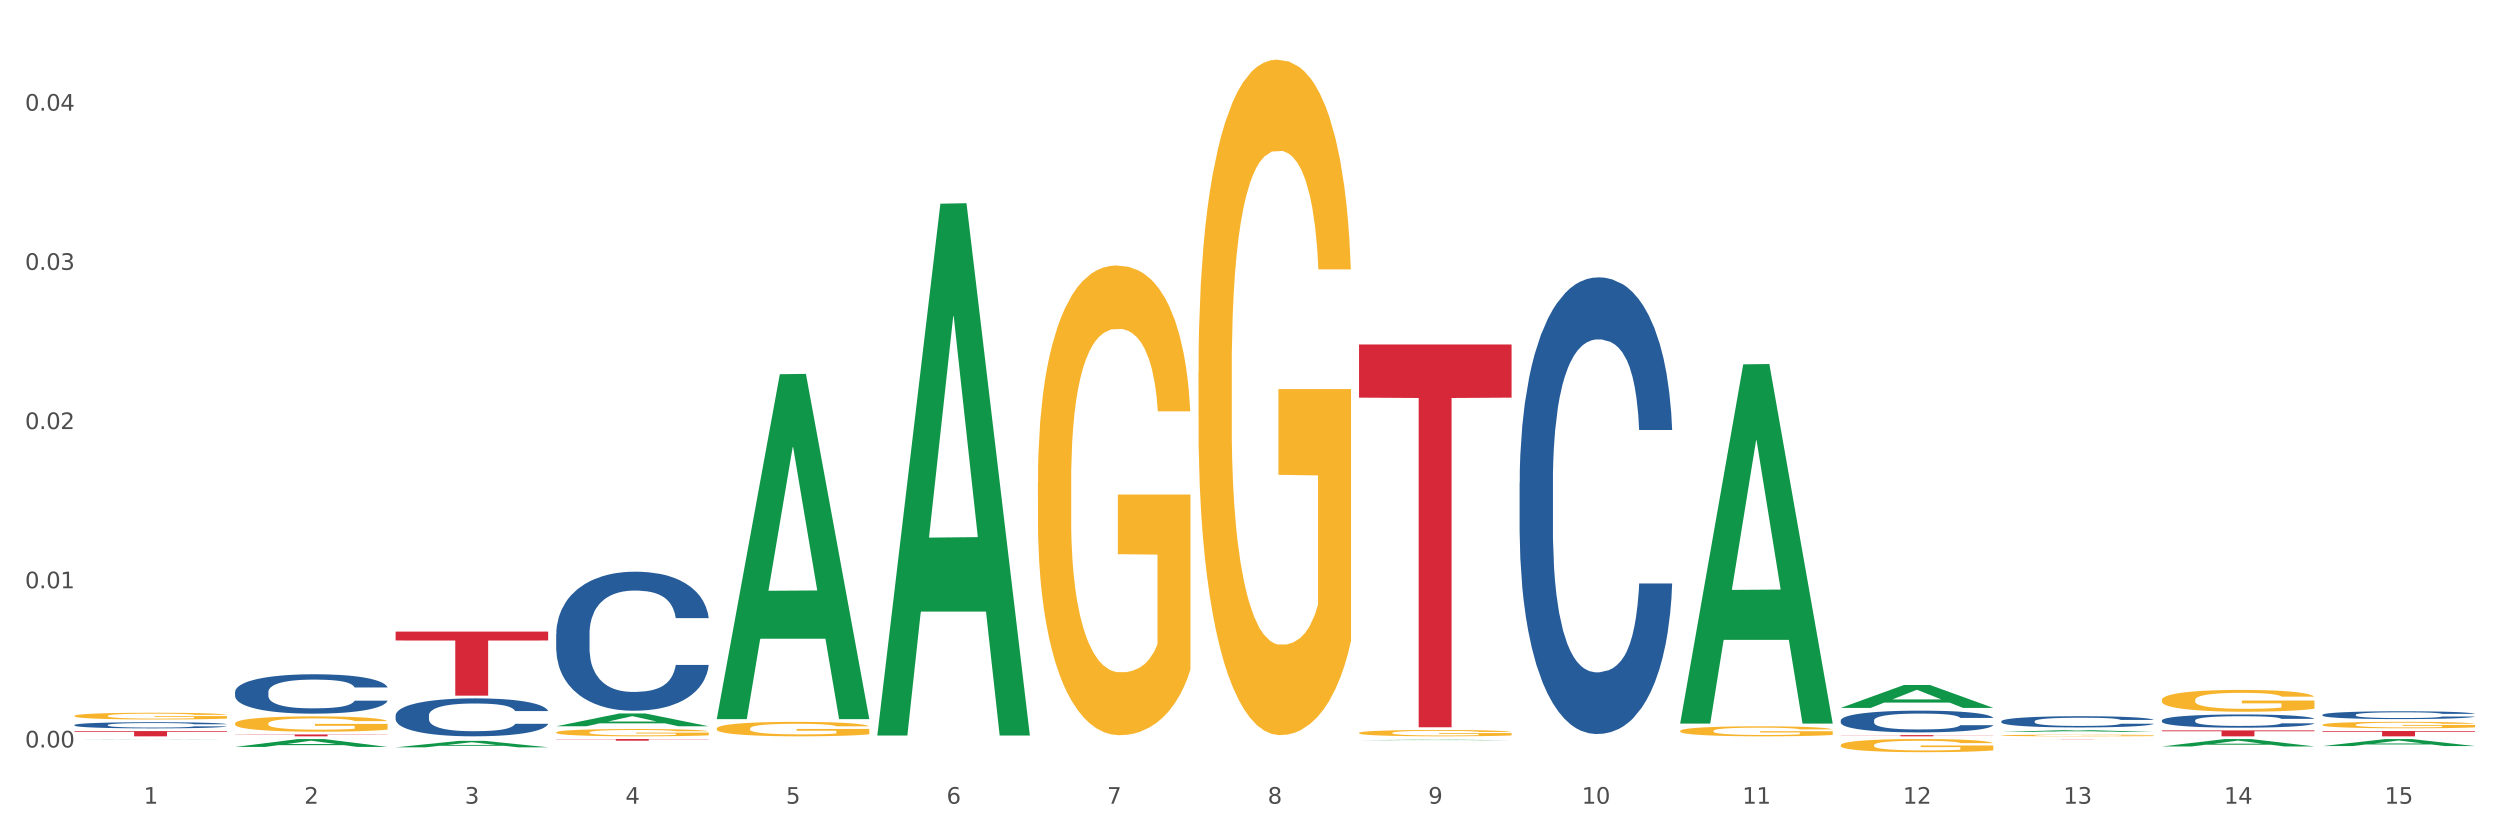 <?xml version="1.0" encoding="utf-8" standalone="no"?>
<!DOCTYPE svg PUBLIC "-//W3C//DTD SVG 1.1//EN"
  "http://www.w3.org/Graphics/SVG/1.1/DTD/svg11.dtd">
<svg xmlns:xlink="http://www.w3.org/1999/xlink" width="1080pt" height="360pt" viewBox="0 0 1080 360" xmlns="http://www.w3.org/2000/svg" version="1.1">
 <rect x="0" y="0" width="1080" height="360" fill="#333333" stroke="none"/>
 <defs>
  <style type="text/css">*{stroke-linejoin: round; stroke-linecap: butt}</style>
 </defs>
 <g id="figure_1">
  <g id="patch_1">
   <path d="M 0 360 
L 1080 360 
L 1080 0 
L 0 0 
z
" style="fill: #ffffff; stroke: #ffffff; stroke-linejoin: miter"/>
  </g>
  <g id="axes_1">
   <g id="matplotlib.axis_1">
    <g id="xtick_1">
     <g id="text_1">
      <!-- 1 -->
      <g style="fill: #4d4d4d" transform="translate(62.07 347.204) scale(0.096 -0.096)">
       <defs>
        <path id="DejaVuSans-31" d="M 794 531 
L 1825 531 
L 1825 4091 
L 703 3866 
L 703 4441 
L 1819 4666 
L 2450 4666 
L 2450 531 
L 3481 531 
L 3481 0 
L 794 0 
L 794 531 
z
" transform="scale(0.016)"/>
       </defs>
       <use xlink:href="#DejaVuSans-31"/>
      </g>
     </g>
    </g>
    <g id="xtick_2">
     <g id="text_2">
      <!-- 2 -->
      <g style="fill: #4d4d4d" transform="translate(131.436 347.204) scale(0.096 -0.096)">
       <defs>
        <path id="DejaVuSans-32" d="M 1228 531 
L 3431 531 
L 3431 0 
L 469 0 
L 469 531 
Q 828 903 1448 1529 
Q 2069 2156 2228 2338 
Q 2531 2678 2651 2914 
Q 2772 3150 2772 3378 
Q 2772 3750 2511 3984 
Q 2250 4219 1831 4219 
Q 1534 4219 1204 4116 
Q 875 4013 500 3803 
L 500 4441 
Q 881 4594 1212 4672 
Q 1544 4750 1819 4750 
Q 2544 4750 2975 4387 
Q 3406 4025 3406 3419 
Q 3406 3131 3298 2873 
Q 3191 2616 2906 2266 
Q 2828 2175 2409 1742 
Q 1991 1309 1228 531 
z
" transform="scale(0.016)"/>
       </defs>
       <use xlink:href="#DejaVuSans-32"/>
      </g>
     </g>
    </g>
    <g id="xtick_3">
     <g id="text_3">
      <!-- 3 -->
      <g style="fill: #4d4d4d" transform="translate(200.802 347.204) scale(0.096 -0.096)">
       <defs>
        <path id="DejaVuSans-33" d="M 2597 2516 
Q 3050 2419 3304 2112 
Q 3559 1806 3559 1356 
Q 3559 666 3084 287 
Q 2609 -91 1734 -91 
Q 1441 -91 1130 -33 
Q 819 25 488 141 
L 488 750 
Q 750 597 1062 519 
Q 1375 441 1716 441 
Q 2309 441 2620 675 
Q 2931 909 2931 1356 
Q 2931 1769 2642 2001 
Q 2353 2234 1838 2234 
L 1294 2234 
L 1294 2753 
L 1863 2753 
Q 2328 2753 2575 2939 
Q 2822 3125 2822 3475 
Q 2822 3834 2567 4026 
Q 2313 4219 1838 4219 
Q 1578 4219 1281 4162 
Q 984 4106 628 3988 
L 628 4550 
Q 988 4650 1302 4700 
Q 1616 4750 1894 4750 
Q 2613 4750 3031 4423 
Q 3450 4097 3450 3541 
Q 3450 3153 3228 2886 
Q 3006 2619 2597 2516 
z
" transform="scale(0.016)"/>
       </defs>
       <use xlink:href="#DejaVuSans-33"/>
      </g>
     </g>
    </g>
    <g id="xtick_4">
     <g id="text_4">
      <!-- 4 -->
      <g style="fill: #4d4d4d" transform="translate(270.169 347.204) scale(0.096 -0.096)">
       <defs>
        <path id="DejaVuSans-34" d="M 2419 4116 
L 825 1625 
L 2419 1625 
L 2419 4116 
z
M 2253 4666 
L 3047 4666 
L 3047 1625 
L 3713 1625 
L 3713 1100 
L 3047 1100 
L 3047 0 
L 2419 0 
L 2419 1100 
L 313 1100 
L 313 1709 
L 2253 4666 
z
" transform="scale(0.016)"/>
       </defs>
       <use xlink:href="#DejaVuSans-34"/>
      </g>
     </g>
    </g>
    <g id="xtick_5">
     <g id="text_5">
      <!-- 5 -->
      <g style="fill: #4d4d4d" transform="translate(339.535 347.204) scale(0.096 -0.096)">
       <defs>
        <path id="DejaVuSans-35" d="M 691 4666 
L 3169 4666 
L 3169 4134 
L 1269 4134 
L 1269 2991 
Q 1406 3038 1543 3061 
Q 1681 3084 1819 3084 
Q 2600 3084 3056 2656 
Q 3513 2228 3513 1497 
Q 3513 744 3044 326 
Q 2575 -91 1722 -91 
Q 1428 -91 1123 -41 
Q 819 9 494 109 
L 494 744 
Q 775 591 1075 516 
Q 1375 441 1709 441 
Q 2250 441 2565 725 
Q 2881 1009 2881 1497 
Q 2881 1984 2565 2268 
Q 2250 2553 1709 2553 
Q 1456 2553 1204 2497 
Q 953 2441 691 2322 
L 691 4666 
z
" transform="scale(0.016)"/>
       </defs>
       <use xlink:href="#DejaVuSans-35"/>
      </g>
     </g>
    </g>
    <g id="xtick_6">
     <g id="text_6">
      <!-- 6 -->
      <g style="fill: #4d4d4d" transform="translate(408.901 347.204) scale(0.096 -0.096)">
       <defs>
        <path id="DejaVuSans-36" d="M 2113 2584 
Q 1688 2584 1439 2293 
Q 1191 2003 1191 1497 
Q 1191 994 1439 701 
Q 1688 409 2113 409 
Q 2538 409 2786 701 
Q 3034 994 3034 1497 
Q 3034 2003 2786 2293 
Q 2538 2584 2113 2584 
z
M 3366 4563 
L 3366 3988 
Q 3128 4100 2886 4159 
Q 2644 4219 2406 4219 
Q 1781 4219 1451 3797 
Q 1122 3375 1075 2522 
Q 1259 2794 1537 2939 
Q 1816 3084 2150 3084 
Q 2853 3084 3261 2657 
Q 3669 2231 3669 1497 
Q 3669 778 3244 343 
Q 2819 -91 2113 -91 
Q 1303 -91 875 529 
Q 447 1150 447 2328 
Q 447 3434 972 4092 
Q 1497 4750 2381 4750 
Q 2619 4750 2861 4703 
Q 3103 4656 3366 4563 
z
" transform="scale(0.016)"/>
       </defs>
       <use xlink:href="#DejaVuSans-36"/>
      </g>
     </g>
    </g>
    <g id="xtick_7">
     <g id="text_7">
      <!-- 7 -->
      <g style="fill: #4d4d4d" transform="translate(478.267 347.204) scale(0.096 -0.096)">
       <defs>
        <path id="DejaVuSans-37" d="M 525 4666 
L 3525 4666 
L 3525 4397 
L 1831 0 
L 1172 0 
L 2766 4134 
L 525 4134 
L 525 4666 
z
" transform="scale(0.016)"/>
       </defs>
       <use xlink:href="#DejaVuSans-37"/>
      </g>
     </g>
    </g>
    <g id="xtick_8">
     <g id="text_8">
      <!-- 8 -->
      <g style="fill: #4d4d4d" transform="translate(547.634 347.204) scale(0.096 -0.096)">
       <defs>
        <path id="DejaVuSans-38" d="M 2034 2216 
Q 1584 2216 1326 1975 
Q 1069 1734 1069 1313 
Q 1069 891 1326 650 
Q 1584 409 2034 409 
Q 2484 409 2743 651 
Q 3003 894 3003 1313 
Q 3003 1734 2745 1975 
Q 2488 2216 2034 2216 
z
M 1403 2484 
Q 997 2584 770 2862 
Q 544 3141 544 3541 
Q 544 4100 942 4425 
Q 1341 4750 2034 4750 
Q 2731 4750 3128 4425 
Q 3525 4100 3525 3541 
Q 3525 3141 3298 2862 
Q 3072 2584 2669 2484 
Q 3125 2378 3379 2068 
Q 3634 1759 3634 1313 
Q 3634 634 3220 271 
Q 2806 -91 2034 -91 
Q 1263 -91 848 271 
Q 434 634 434 1313 
Q 434 1759 690 2068 
Q 947 2378 1403 2484 
z
M 1172 3481 
Q 1172 3119 1398 2916 
Q 1625 2713 2034 2713 
Q 2441 2713 2670 2916 
Q 2900 3119 2900 3481 
Q 2900 3844 2670 4047 
Q 2441 4250 2034 4250 
Q 1625 4250 1398 4047 
Q 1172 3844 1172 3481 
z
" transform="scale(0.016)"/>
       </defs>
       <use xlink:href="#DejaVuSans-38"/>
      </g>
     </g>
    </g>
    <g id="xtick_9">
     <g id="text_9">
      <!-- 9 -->
      <g style="fill: #4d4d4d" transform="translate(617 347.204) scale(0.096 -0.096)">
       <defs>
        <path id="DejaVuSans-39" d="M 703 97 
L 703 672 
Q 941 559 1184 500 
Q 1428 441 1663 441 
Q 2288 441 2617 861 
Q 2947 1281 2994 2138 
Q 2813 1869 2534 1725 
Q 2256 1581 1919 1581 
Q 1219 1581 811 2004 
Q 403 2428 403 3163 
Q 403 3881 828 4315 
Q 1253 4750 1959 4750 
Q 2769 4750 3195 4129 
Q 3622 3509 3622 2328 
Q 3622 1225 3098 567 
Q 2575 -91 1691 -91 
Q 1453 -91 1209 -44 
Q 966 3 703 97 
z
M 1959 2075 
Q 2384 2075 2632 2365 
Q 2881 2656 2881 3163 
Q 2881 3666 2632 3958 
Q 2384 4250 1959 4250 
Q 1534 4250 1286 3958 
Q 1038 3666 1038 3163 
Q 1038 2656 1286 2365 
Q 1534 2075 1959 2075 
z
" transform="scale(0.016)"/>
       </defs>
       <use xlink:href="#DejaVuSans-39"/>
      </g>
     </g>
    </g>
    <g id="xtick_10">
     <g id="text_10">
      <!-- 10 -->
      <g style="fill: #4d4d4d" transform="translate(683.312 347.204) scale(0.096 -0.096)">
       <defs>
        <path id="DejaVuSans-30" d="M 2034 4250 
Q 1547 4250 1301 3770 
Q 1056 3291 1056 2328 
Q 1056 1369 1301 889 
Q 1547 409 2034 409 
Q 2525 409 2770 889 
Q 3016 1369 3016 2328 
Q 3016 3291 2770 3770 
Q 2525 4250 2034 4250 
z
M 2034 4750 
Q 2819 4750 3233 4129 
Q 3647 3509 3647 2328 
Q 3647 1150 3233 529 
Q 2819 -91 2034 -91 
Q 1250 -91 836 529 
Q 422 1150 422 2328 
Q 422 3509 836 4129 
Q 1250 4750 2034 4750 
z
" transform="scale(0.016)"/>
       </defs>
       <use xlink:href="#DejaVuSans-31"/>
       <use xlink:href="#DejaVuSans-30" transform="translate(63.623 0)"/>
      </g>
     </g>
    </g>
    <g id="xtick_11">
     <g id="text_11">
      <!-- 11 -->
      <g style="fill: #4d4d4d" transform="translate(752.678 347.204) scale(0.096 -0.096)">
       <use xlink:href="#DejaVuSans-31"/>
       <use xlink:href="#DejaVuSans-31" transform="translate(63.623 0)"/>
      </g>
     </g>
    </g>
    <g id="xtick_12">
     <g id="text_12">
      <!-- 12 -->
      <g style="fill: #4d4d4d" transform="translate(822.044 347.204) scale(0.096 -0.096)">
       <use xlink:href="#DejaVuSans-31"/>
       <use xlink:href="#DejaVuSans-32" transform="translate(63.623 0)"/>
      </g>
     </g>
    </g>
    <g id="xtick_13">
     <g id="text_13">
      <!-- 13 -->
      <g style="fill: #4d4d4d" transform="translate(891.411 347.204) scale(0.096 -0.096)">
       <use xlink:href="#DejaVuSans-31"/>
       <use xlink:href="#DejaVuSans-33" transform="translate(63.623 0)"/>
      </g>
     </g>
    </g>
    <g id="xtick_14">
     <g id="text_14">
      <!-- 14 -->
      <g style="fill: #4d4d4d" transform="translate(960.777 347.204) scale(0.096 -0.096)">
       <use xlink:href="#DejaVuSans-31"/>
       <use xlink:href="#DejaVuSans-34" transform="translate(63.623 0)"/>
      </g>
     </g>
    </g>
    <g id="xtick_15">
     <g id="text_15">
      <!-- 15 -->
      <g style="fill: #4d4d4d" transform="translate(1030.143 347.204) scale(0.096 -0.096)">
       <use xlink:href="#DejaVuSans-31"/>
       <use xlink:href="#DejaVuSans-35" transform="translate(63.623 0)"/>
      </g>
     </g>
    </g>
    <g id="xtick_16"/>
    <g id="xtick_17"/>
    <g id="xtick_18"/>
    <g id="xtick_19"/>
    <g id="xtick_20"/>
    <g id="xtick_21"/>
    <g id="xtick_22"/>
    <g id="xtick_23"/>
    <g id="xtick_24"/>
    <g id="xtick_25"/>
    <g id="xtick_26"/>
    <g id="xtick_27"/>
    <g id="xtick_28"/>
    <g id="xtick_29"/>
   </g>
   <g id="matplotlib.axis_2">
    <g id="ytick_1">
     <g id="text_16">
      <!-- 0.00 -->
      <g style="fill: #4d4d4d" transform="translate(10.8 322.911) scale(0.096 -0.096)">
       <defs>
        <path id="DejaVuSans-2e" d="M 684 794 
L 1344 794 
L 1344 0 
L 684 0 
L 684 794 
z
" transform="scale(0.016)"/>
       </defs>
       <use xlink:href="#DejaVuSans-30"/>
       <use xlink:href="#DejaVuSans-2e" transform="translate(63.623 0)"/>
       <use xlink:href="#DejaVuSans-30" transform="translate(95.41 0)"/>
       <use xlink:href="#DejaVuSans-30" transform="translate(159.033 0)"/>
      </g>
     </g>
    </g>
    <g id="ytick_2">
     <g id="text_17">
      <!-- 0.01 -->
      <g style="fill: #4d4d4d" transform="translate(10.8 254.135) scale(0.096 -0.096)">
       <use xlink:href="#DejaVuSans-30"/>
       <use xlink:href="#DejaVuSans-2e" transform="translate(63.623 0)"/>
       <use xlink:href="#DejaVuSans-30" transform="translate(95.41 0)"/>
       <use xlink:href="#DejaVuSans-31" transform="translate(159.033 0)"/>
      </g>
     </g>
    </g>
    <g id="ytick_3">
     <g id="text_18">
      <!-- 0.02 -->
      <g style="fill: #4d4d4d" transform="translate(10.8 185.36) scale(0.096 -0.096)">
       <use xlink:href="#DejaVuSans-30"/>
       <use xlink:href="#DejaVuSans-2e" transform="translate(63.623 0)"/>
       <use xlink:href="#DejaVuSans-30" transform="translate(95.41 0)"/>
       <use xlink:href="#DejaVuSans-32" transform="translate(159.033 0)"/>
      </g>
     </g>
    </g>
    <g id="ytick_4">
     <g id="text_19">
      <!-- 0.03 -->
      <g style="fill: #4d4d4d" transform="translate(10.8 116.584) scale(0.096 -0.096)">
       <use xlink:href="#DejaVuSans-30"/>
       <use xlink:href="#DejaVuSans-2e" transform="translate(63.623 0)"/>
       <use xlink:href="#DejaVuSans-30" transform="translate(95.41 0)"/>
       <use xlink:href="#DejaVuSans-33" transform="translate(159.033 0)"/>
      </g>
     </g>
    </g>
    <g id="ytick_5">
     <g id="text_20">
      <!-- 0.04 -->
      <g style="fill: #4d4d4d" transform="translate(10.8 47.809) scale(0.096 -0.096)">
       <use xlink:href="#DejaVuSans-30"/>
       <use xlink:href="#DejaVuSans-2e" transform="translate(63.623 0)"/>
       <use xlink:href="#DejaVuSans-30" transform="translate(95.41 0)"/>
       <use xlink:href="#DejaVuSans-34" transform="translate(159.033 0)"/>
      </g>
     </g>
    </g>
    <g id="ytick_6"/>
    <g id="ytick_7"/>
    <g id="ytick_8"/>
    <g id="ytick_9"/>
   </g>
   <g id="PolyCollection_1">
    <path d="M 32.175 319.365 
L 32.243 319.364 
L 59.417 319.264 
L 70.695 319.264 
L 98.073 319.365 
L 85.029 319.365 
L 79.119 319.341 
L 51.061 319.341 
L 50.857 319.342 
L 45.151 319.365 
L 32.175 319.365 
L 32.175 319.365 
L 54.594 319.327 
L 75.586 319.327 
L 65.192 319.285 
L 65.056 319.285 
L 64.92 319.285 
L 54.526 319.327 
L 54.594 319.327 
L 32.175 319.365 
z
" clip-path="url(#p04416f8b16)" style="fill: #109648"/>
    <path d="M 864.57 319.264 
L 930.468 319.264 
L 930.468 319.275 
L 904.546 319.275 
L 904.546 319.346 
L 890.335 319.346 
L 890.335 319.275 
L 864.57 319.275 
L 864.57 319.264 
L 864.57 319.264 
z
" clip-path="url(#p04416f8b16)" style="fill: #d62839"/>
    <path d="M 795.203 317.565 
L 861.101 317.565 
L 861.101 317.638 
L 835.179 317.638 
L 835.179 318.09 
L 820.969 318.09 
L 820.969 317.638 
L 795.203 317.638 
L 795.203 317.565 
L 795.203 317.565 
z
" clip-path="url(#p04416f8b16)" style="fill: #d62839"/>
    <path d="M 587.105 148.798 
L 653.003 148.798 
L 653.003 171.78 
L 627.081 171.935 
L 627.081 314.175 
L 612.871 314.175 
L 612.871 171.935 
L 587.105 171.78 
L 587.105 148.953 
L 587.105 148.798 
z
" clip-path="url(#p04416f8b16)" style="fill: #d62839"/>
    <path d="M 240.274 319.264 
L 306.172 319.264 
L 306.172 319.363 
L 280.25 319.363 
L 280.25 319.976 
L 266.039 319.976 
L 266.039 319.363 
L 240.274 319.363 
L 240.274 319.264 
L 240.274 319.264 
z
" clip-path="url(#p04416f8b16)" style="fill: #d62839"/>
    <path d="M 170.907 272.847 
L 236.805 272.847 
L 236.805 276.692 
L 210.883 276.718 
L 210.883 300.517 
L 196.673 300.517 
L 196.673 276.718 
L 170.907 276.692 
L 170.907 272.873 
L 170.907 272.847 
z
" clip-path="url(#p04416f8b16)" style="fill: #d62839"/>
    <path d="M 101.541 317.278 
L 167.439 317.278 
L 167.439 317.39 
L 141.517 317.391 
L 141.517 318.09 
L 127.307 318.09 
L 127.307 317.391 
L 101.541 317.39 
L 101.541 317.278 
L 101.541 317.278 
z
" clip-path="url(#p04416f8b16)" style="fill: #d62839"/>
    <path d="M 32.175 315.831 
L 98.073 315.831 
L 98.073 316.145 
L 72.151 316.147 
L 72.151 318.09 
L 57.941 318.09 
L 57.941 316.147 
L 32.175 316.145 
L 32.175 315.834 
L 32.175 315.831 
z
" clip-path="url(#p04416f8b16)" style="fill: #d62839"/>
    <path d="M 101.541 312.537 
L 101.619 312.531 
L 101.619 312.313 
L 101.775 312.125 
L 102.553 311.671 
L 103.72 311.295 
L 104.575 311.096 
L 105.431 310.932 
L 106.443 310.769 
L 107.688 310.599 
L 109.944 310.351 
L 111.344 310.224 
L 113.056 310.09 
L 116.168 309.897 
L 118.424 309.788 
L 120.758 309.697 
L 124.57 309.588 
L 127.06 309.539 
L 129.705 309.503 
L 132.895 309.479 
L 135.307 309.473 
L 140.598 309.491 
L 145.11 309.545 
L 147.289 309.588 
L 150.089 309.66 
L 151.568 309.709 
L 153.979 309.806 
L 156.469 309.933 
L 158.181 310.042 
L 160.748 310.248 
L 162.693 310.454 
L 164.483 310.708 
L 165.416 310.884 
L 166.117 311.047 
L 166.739 311.235 
L 167.361 311.532 
L 153.357 311.532 
L 152.812 311.32 
L 151.957 311.12 
L 150.712 310.926 
L 149.623 310.805 
L 147.755 310.654 
L 146.044 310.557 
L 144.254 310.484 
L 142.076 310.423 
L 140.364 310.393 
L 137.952 310.369 
L 133.206 310.375 
L 130.017 310.423 
L 127.838 310.484 
L 126.438 310.538 
L 125.193 310.599 
L 123.792 310.684 
L 122.159 310.811 
L 120.992 310.926 
L 119.825 311.071 
L 118.891 311.217 
L 118.035 311.386 
L 117.335 311.568 
L 116.79 311.756 
L 116.324 311.986 
L 115.935 312.367 
L 115.935 313.197 
L 116.09 313.385 
L 116.479 313.633 
L 116.946 313.821 
L 117.724 314.045 
L 118.424 314.196 
L 119.747 314.414 
L 121.225 314.596 
L 122.392 314.711 
L 123.559 314.808 
L 125.582 314.941 
L 127.838 315.05 
L 129.783 315.117 
L 132.428 315.177 
L 134.218 315.201 
L 135.774 315.213 
L 139.586 315.213 
L 142.309 315.195 
L 145.343 315.153 
L 147.678 315.098 
L 149.623 315.032 
L 151.801 314.923 
L 153.201 314.82 
L 153.201 313.554 
L 136.085 313.548 
L 136.085 312.706 
L 167.439 312.706 
L 167.439 315.177 
L 166.117 315.304 
L 164.638 315.419 
L 163.082 315.522 
L 160.748 315.649 
L 157.947 315.771 
L 155.458 315.855 
L 152.812 315.928 
L 149.7 315.995 
L 145.655 316.055 
L 143.165 316.079 
L 140.053 316.098 
L 136.396 316.104 
L 133.206 316.091 
L 130.094 316.061 
L 126.827 316.007 
L 123.637 315.928 
L 121.225 315.849 
L 118.813 315.752 
L 116.246 315.625 
L 114.223 315.504 
L 112.667 315.395 
L 110.955 315.256 
L 109.088 315.074 
L 107.688 314.911 
L 106.443 314.741 
L 105.12 314.523 
L 104.186 314.335 
L 103.253 314.099 
L 102.708 313.924 
L 102.086 313.651 
L 101.619 313.27 
L 101.541 312.537 
z
" clip-path="url(#p04416f8b16)" style="fill: #f7b32b"/>
    <path d="M 1003.302 313.113 
L 1003.38 313.111 
L 1003.38 313.019 
L 1003.535 312.94 
L 1004.314 312.748 
L 1005.481 312.589 
L 1006.336 312.505 
L 1007.192 312.436 
L 1008.204 312.367 
L 1009.448 312.295 
L 1011.705 312.191 
L 1013.105 312.137 
L 1014.817 312.081 
L 1017.929 311.999 
L 1020.185 311.953 
L 1022.519 311.914 
L 1026.331 311.868 
L 1028.821 311.848 
L 1031.466 311.833 
L 1034.656 311.822 
L 1037.068 311.82 
L 1042.358 311.828 
L 1046.871 311.851 
L 1049.049 311.868 
L 1051.85 311.899 
L 1053.328 311.92 
L 1055.74 311.96 
L 1058.23 312.014 
L 1059.942 312.06 
L 1062.509 312.147 
L 1064.454 312.234 
L 1066.244 312.341 
L 1067.177 312.416 
L 1067.877 312.485 
L 1068.5 312.564 
L 1069.122 312.689 
L 1055.118 312.689 
L 1054.573 312.6 
L 1053.717 312.515 
L 1052.473 312.433 
L 1051.383 312.382 
L 1049.516 312.318 
L 1047.805 312.277 
L 1046.015 312.247 
L 1043.837 312.221 
L 1042.125 312.208 
L 1039.713 312.198 
L 1034.967 312.201 
L 1031.777 312.221 
L 1029.599 312.247 
L 1028.199 312.27 
L 1026.954 312.295 
L 1025.553 312.331 
L 1023.919 312.385 
L 1022.752 312.433 
L 1021.585 312.495 
L 1020.652 312.556 
L 1019.796 312.628 
L 1019.096 312.704 
L 1018.551 312.784 
L 1018.084 312.881 
L 1017.695 313.042 
L 1017.695 313.392 
L 1017.851 313.471 
L 1018.24 313.576 
L 1018.707 313.655 
L 1019.485 313.75 
L 1020.185 313.814 
L 1021.508 313.906 
L 1022.986 313.983 
L 1024.153 314.031 
L 1025.32 314.072 
L 1027.343 314.128 
L 1029.599 314.174 
L 1031.544 314.203 
L 1034.189 314.228 
L 1035.979 314.238 
L 1037.535 314.243 
L 1041.347 314.243 
L 1044.07 314.236 
L 1047.104 314.218 
L 1049.438 314.195 
L 1051.383 314.167 
L 1053.562 314.121 
L 1054.962 314.077 
L 1054.962 313.543 
L 1037.846 313.54 
L 1037.846 313.185 
L 1069.2 313.185 
L 1069.2 314.228 
L 1067.877 314.282 
L 1066.399 314.33 
L 1064.843 314.374 
L 1062.509 314.427 
L 1059.708 314.479 
L 1057.219 314.514 
L 1054.573 314.545 
L 1051.461 314.573 
L 1047.416 314.599 
L 1044.926 314.609 
L 1041.814 314.617 
L 1038.157 314.619 
L 1034.967 314.614 
L 1031.855 314.601 
L 1028.588 314.578 
L 1025.398 314.545 
L 1022.986 314.512 
L 1020.574 314.471 
L 1018.007 314.417 
L 1015.984 314.366 
L 1014.428 314.32 
L 1012.716 314.261 
L 1010.849 314.185 
L 1009.448 314.116 
L 1008.204 314.044 
L 1006.881 313.952 
L 1005.947 313.873 
L 1005.014 313.773 
L 1004.469 313.699 
L 1003.847 313.584 
L 1003.38 313.423 
L 1003.302 313.113 
z
" clip-path="url(#p04416f8b16)" style="fill: #f7b32b"/>
    <path d="M 32.175 313.19 
L 32.253 313.188 
L 32.253 313.12 
L 32.487 313.027 
L 33.343 312.857 
L 34.434 312.728 
L 36.303 312.577 
L 37.316 312.514 
L 38.64 312.443 
L 41.366 312.329 
L 44.482 312.231 
L 46.663 312.178 
L 48.299 312.144 
L 51.96 312.083 
L 54.063 312.056 
L 56.244 312.034 
L 58.114 312.02 
L 61.229 312.003 
L 63.722 311.995 
L 66.604 311.993 
L 69.019 311.995 
L 72.212 312.005 
L 76.886 312.034 
L 78.677 312.051 
L 81.092 312.081 
L 83.585 312.119 
L 85.61 312.158 
L 87.947 312.214 
L 90.361 312.287 
L 92.698 312.38 
L 94.334 312.465 
L 95.658 312.555 
L 96.827 312.665 
L 97.683 312.784 
L 98.073 312.884 
L 83.818 312.884 
L 83.429 312.793 
L 82.65 312.696 
L 81.871 312.63 
L 81.014 312.577 
L 79.69 312.516 
L 78.522 312.477 
L 76.574 312.431 
L 74.783 312.402 
L 73.303 312.385 
L 71.511 312.37 
L 67.694 312.355 
L 64.968 312.355 
L 63.255 312.36 
L 61.151 312.373 
L 59.36 312.39 
L 57.257 312.419 
L 55.621 312.45 
L 53.985 312.492 
L 53.05 312.521 
L 51.648 312.574 
L 50.714 312.618 
L 49.467 312.694 
L 48.766 312.747 
L 47.52 312.886 
L 46.975 312.988 
L 46.741 313.059 
L 46.585 313.137 
L 46.585 313.516 
L 47.053 313.687 
L 47.442 313.76 
L 48.065 313.842 
L 49.234 313.949 
L 50.947 314.054 
L 52.739 314.129 
L 54.219 314.176 
L 55.621 314.21 
L 57.023 314.236 
L 58.737 314.261 
L 60.139 314.275 
L 62.242 314.29 
L 64.734 314.297 
L 66.682 314.297 
L 70.654 314.285 
L 72.446 314.273 
L 74.16 314.256 
L 76.029 314.229 
L 77.509 314.2 
L 78.366 314.178 
L 79.768 314.132 
L 80.858 314.083 
L 81.793 314.027 
L 82.416 313.979 
L 83.117 313.906 
L 83.663 313.823 
L 83.818 313.779 
L 98.073 313.779 
L 97.761 313.867 
L 97.216 313.952 
L 96.126 314.066 
L 95.269 314.132 
L 93.945 314.212 
L 92.542 314.28 
L 90.595 314.356 
L 88.804 314.412 
L 86.934 314.46 
L 84.909 314.504 
L 81.248 314.565 
L 79.924 314.582 
L 77.12 314.611 
L 74.939 314.628 
L 71.745 314.645 
L 68.473 314.655 
L 65.046 314.657 
L 62.008 314.653 
L 58.659 314.638 
L 56.556 314.623 
L 54.219 314.601 
L 51.493 314.567 
L 48.922 314.526 
L 46.507 314.477 
L 44.248 314.421 
L 42.145 314.358 
L 39.419 314.253 
L 37.394 314.151 
L 35.914 314.056 
L 34.901 313.976 
L 33.889 313.874 
L 33.343 313.803 
L 32.487 313.633 
L 32.175 313.475 
L 32.175 313.19 
z
" clip-path="url(#p04416f8b16)" style="fill: #255c99"/>
    <path d="M 101.541 298.93 
L 101.619 298.914 
L 101.619 298.479 
L 101.853 297.889 
L 102.71 296.801 
L 103.8 295.978 
L 105.67 295.014 
L 106.682 294.61 
L 108.006 294.16 
L 110.733 293.429 
L 113.848 292.808 
L 116.029 292.466 
L 117.665 292.249 
L 121.326 291.86 
L 123.429 291.689 
L 125.61 291.549 
L 127.48 291.456 
L 130.595 291.347 
L 133.088 291.301 
L 135.97 291.285 
L 138.385 291.301 
L 141.578 291.363 
L 146.252 291.549 
L 148.044 291.658 
L 150.458 291.845 
L 152.951 292.093 
L 154.976 292.342 
L 157.313 292.699 
L 159.728 293.165 
L 162.064 293.756 
L 163.7 294.3 
L 165.024 294.874 
L 166.193 295.574 
L 167.05 296.335 
L 167.439 296.972 
L 153.185 296.972 
L 152.795 296.397 
L 152.016 295.776 
L 151.237 295.356 
L 150.38 295.014 
L 149.056 294.626 
L 147.888 294.377 
L 145.941 294.082 
L 144.149 293.896 
L 142.669 293.787 
L 140.877 293.694 
L 137.061 293.6 
L 134.334 293.6 
L 132.621 293.631 
L 130.518 293.709 
L 128.726 293.818 
L 126.623 294.004 
L 124.987 294.206 
L 123.351 294.47 
L 122.417 294.657 
L 121.015 294.999 
L 120.08 295.278 
L 118.834 295.76 
L 118.133 296.102 
L 116.886 296.987 
L 116.341 297.64 
L 116.107 298.091 
L 115.952 298.588 
L 115.952 301.012 
L 116.419 302.099 
L 116.808 302.565 
L 117.431 303.094 
L 118.6 303.777 
L 120.314 304.445 
L 122.105 304.927 
L 123.585 305.222 
L 124.987 305.44 
L 126.389 305.611 
L 128.103 305.766 
L 129.505 305.859 
L 131.608 305.953 
L 134.101 305.999 
L 136.048 305.999 
L 140.021 305.921 
L 141.812 305.844 
L 143.526 305.735 
L 145.395 305.564 
L 146.875 305.378 
L 147.732 305.238 
L 149.134 304.943 
L 150.225 304.632 
L 151.159 304.274 
L 151.783 303.964 
L 152.484 303.498 
L 153.029 302.969 
L 153.185 302.69 
L 167.439 302.69 
L 167.128 303.249 
L 166.582 303.793 
L 165.492 304.523 
L 164.635 304.943 
L 163.311 305.455 
L 161.909 305.89 
L 159.961 306.372 
L 158.17 306.729 
L 156.3 307.04 
L 154.275 307.32 
L 150.614 307.708 
L 149.29 307.817 
L 146.486 308.003 
L 144.305 308.112 
L 141.111 308.221 
L 137.84 308.283 
L 134.412 308.299 
L 131.374 308.268 
L 128.025 308.174 
L 125.922 308.081 
L 123.585 307.941 
L 120.859 307.724 
L 118.288 307.46 
L 115.874 307.149 
L 113.615 306.792 
L 111.512 306.388 
L 108.785 305.719 
L 106.76 305.067 
L 105.28 304.461 
L 104.267 303.948 
L 103.255 303.296 
L 102.71 302.845 
L 101.853 301.757 
L 101.541 300.747 
L 101.541 298.93 
z
" clip-path="url(#p04416f8b16)" style="fill: #255c99"/>
    <path d="M 170.907 309.059 
L 170.985 309.044 
L 170.985 308.625 
L 171.219 308.056 
L 172.076 307.007 
L 173.166 306.214 
L 175.036 305.285 
L 176.048 304.896 
L 177.373 304.461 
L 180.099 303.758 
L 183.215 303.159 
L 185.396 302.829 
L 187.031 302.619 
L 190.692 302.245 
L 192.796 302.08 
L 194.977 301.945 
L 196.846 301.856 
L 199.962 301.751 
L 202.454 301.706 
L 205.336 301.691 
L 207.751 301.706 
L 210.945 301.766 
L 215.618 301.945 
L 217.41 302.05 
L 219.825 302.23 
L 222.317 302.47 
L 224.342 302.709 
L 226.679 303.054 
L 229.094 303.503 
L 231.431 304.072 
L 233.066 304.596 
L 234.391 305.15 
L 235.559 305.824 
L 236.416 306.558 
L 236.805 307.172 
L 222.551 307.172 
L 222.161 306.618 
L 221.382 306.019 
L 220.604 305.615 
L 219.747 305.285 
L 218.422 304.911 
L 217.254 304.671 
L 215.307 304.387 
L 213.515 304.207 
L 212.035 304.102 
L 210.244 304.012 
L 206.427 303.922 
L 203.701 303.922 
L 201.987 303.952 
L 199.884 304.027 
L 198.092 304.132 
L 195.989 304.312 
L 194.353 304.506 
L 192.718 304.761 
L 191.783 304.941 
L 190.381 305.27 
L 189.446 305.54 
L 188.2 306.004 
L 187.499 306.333 
L 186.252 307.187 
L 185.707 307.816 
L 185.474 308.25 
L 185.318 308.73 
L 185.318 311.066 
L 185.785 312.114 
L 186.175 312.564 
L 186.798 313.073 
L 187.966 313.732 
L 189.68 314.376 
L 191.471 314.84 
L 192.951 315.124 
L 194.353 315.334 
L 195.755 315.499 
L 197.469 315.649 
L 198.871 315.738 
L 200.974 315.828 
L 203.467 315.873 
L 205.414 315.873 
L 209.387 315.798 
L 211.178 315.724 
L 212.892 315.619 
L 214.761 315.454 
L 216.241 315.274 
L 217.098 315.139 
L 218.5 314.855 
L 219.591 314.555 
L 220.526 314.211 
L 221.149 313.911 
L 221.85 313.462 
L 222.395 312.953 
L 222.551 312.683 
L 236.805 312.683 
L 236.494 313.223 
L 235.949 313.747 
L 234.858 314.451 
L 234.001 314.855 
L 232.677 315.349 
L 231.275 315.768 
L 229.328 316.233 
L 227.536 316.577 
L 225.667 316.877 
L 223.641 317.146 
L 219.98 317.521 
L 218.656 317.625 
L 215.852 317.805 
L 213.671 317.91 
L 210.477 318.015 
L 207.206 318.075 
L 203.779 318.09 
L 200.741 318.06 
L 197.391 317.97 
L 195.288 317.88 
L 192.951 317.745 
L 190.225 317.536 
L 187.655 317.281 
L 185.24 316.982 
L 182.981 316.637 
L 180.878 316.248 
L 178.152 315.604 
L 176.126 314.975 
L 174.646 314.391 
L 173.634 313.896 
L 172.621 313.267 
L 172.076 312.833 
L 171.219 311.785 
L 170.907 310.811 
L 170.907 309.059 
z
" clip-path="url(#p04416f8b16)" style="fill: #255c99"/>
    <path d="M 240.274 273.96 
L 240.352 273.905 
L 240.352 272.369 
L 240.585 270.284 
L 241.442 266.444 
L 242.533 263.536 
L 244.402 260.134 
L 245.415 258.708 
L 246.739 257.117 
L 249.465 254.538 
L 252.581 252.344 
L 254.762 251.137 
L 256.398 250.369 
L 260.059 248.997 
L 262.162 248.394 
L 264.343 247.9 
L 266.212 247.571 
L 269.328 247.187 
L 271.821 247.022 
L 274.703 246.967 
L 277.117 247.022 
L 280.311 247.241 
L 284.985 247.9 
L 286.776 248.284 
L 289.191 248.942 
L 291.683 249.82 
L 293.709 250.698 
L 296.045 251.96 
L 298.46 253.606 
L 300.797 255.69 
L 302.433 257.611 
L 303.757 259.641 
L 304.925 262.109 
L 305.782 264.798 
L 306.172 267.047 
L 291.917 267.047 
L 291.528 265.017 
L 290.749 262.823 
L 289.97 261.341 
L 289.113 260.134 
L 287.789 258.763 
L 286.62 257.885 
L 284.673 256.843 
L 282.881 256.184 
L 281.401 255.8 
L 279.61 255.471 
L 275.793 255.142 
L 273.067 255.142 
L 271.353 255.252 
L 269.25 255.526 
L 267.458 255.91 
L 265.355 256.568 
L 263.72 257.281 
L 262.084 258.214 
L 261.149 258.873 
L 259.747 260.08 
L 258.812 261.067 
L 257.566 262.768 
L 256.865 263.975 
L 255.619 267.102 
L 255.073 269.406 
L 254.84 270.997 
L 254.684 272.753 
L 254.684 281.312 
L 255.151 285.152 
L 255.541 286.798 
L 256.164 288.663 
L 257.332 291.077 
L 259.046 293.436 
L 260.838 295.137 
L 262.318 296.18 
L 263.72 296.948 
L 265.122 297.551 
L 266.835 298.1 
L 268.237 298.429 
L 270.341 298.758 
L 272.833 298.923 
L 274.78 298.923 
L 278.753 298.648 
L 280.545 298.374 
L 282.258 297.99 
L 284.128 297.387 
L 285.608 296.728 
L 286.465 296.234 
L 287.867 295.192 
L 288.957 294.095 
L 289.892 292.833 
L 290.515 291.736 
L 291.216 290.09 
L 291.761 288.224 
L 291.917 287.237 
L 306.172 287.237 
L 305.86 289.212 
L 305.315 291.132 
L 304.224 293.711 
L 303.367 295.192 
L 302.043 297.003 
L 300.641 298.539 
L 298.694 300.239 
L 296.902 301.501 
L 295.033 302.599 
L 293.008 303.586 
L 289.347 304.958 
L 288.022 305.342 
L 285.218 306 
L 283.037 306.384 
L 279.844 306.768 
L 276.572 306.988 
L 273.145 307.043 
L 270.107 306.933 
L 266.757 306.604 
L 264.654 306.274 
L 262.318 305.781 
L 259.591 305.013 
L 257.021 304.08 
L 254.606 302.983 
L 252.347 301.721 
L 250.244 300.294 
L 247.518 297.935 
L 245.493 295.631 
L 244.013 293.491 
L 243 291.681 
L 241.987 289.377 
L 241.442 287.785 
L 240.585 283.945 
L 240.274 280.379 
L 240.274 273.96 
z
" clip-path="url(#p04416f8b16)" style="fill: #255c99"/>
    <path d="M 656.471 208.46 
L 656.549 208.28 
L 656.549 203.234 
L 656.783 196.388 
L 657.639 183.775 
L 658.73 174.225 
L 660.599 163.054 
L 661.612 158.369 
L 662.936 153.144 
L 665.662 144.675 
L 668.778 137.468 
L 670.959 133.504 
L 672.595 130.982 
L 676.256 126.477 
L 678.359 124.495 
L 680.54 122.873 
L 682.41 121.792 
L 685.525 120.531 
L 688.018 119.99 
L 690.9 119.81 
L 693.315 119.99 
L 696.508 120.711 
L 701.182 122.873 
L 702.973 124.135 
L 705.388 126.297 
L 707.881 129.18 
L 709.906 132.063 
L 712.243 136.207 
L 714.657 141.612 
L 716.994 148.459 
L 718.63 154.766 
L 719.954 161.432 
L 721.123 169.54 
L 721.979 178.369 
L 722.369 185.757 
L 708.114 185.757 
L 707.725 179.09 
L 706.946 171.883 
L 706.167 167.018 
L 705.31 163.054 
L 703.986 158.549 
L 702.818 155.666 
L 700.87 152.243 
L 699.079 150.081 
L 697.599 148.82 
L 695.807 147.738 
L 691.99 146.657 
L 689.264 146.657 
L 687.55 147.018 
L 685.447 147.919 
L 683.656 149.18 
L 681.553 151.342 
L 679.917 153.684 
L 678.281 156.748 
L 677.346 158.91 
L 675.944 162.874 
L 675.01 166.117 
L 673.763 171.703 
L 673.062 175.667 
L 671.816 185.937 
L 671.271 193.505 
L 671.037 198.73 
L 670.881 204.496 
L 670.881 232.604 
L 671.349 245.217 
L 671.738 250.622 
L 672.361 256.748 
L 673.53 264.676 
L 675.243 272.424 
L 677.035 278.01 
L 678.515 281.433 
L 679.917 283.956 
L 681.319 285.938 
L 683.033 287.74 
L 684.435 288.821 
L 686.538 289.902 
L 689.03 290.442 
L 690.978 290.442 
L 694.95 289.541 
L 696.742 288.641 
L 698.456 287.379 
L 700.325 285.397 
L 701.805 283.235 
L 702.662 281.613 
L 704.064 278.19 
L 705.154 274.586 
L 706.089 270.442 
L 706.712 266.839 
L 707.413 261.433 
L 707.959 255.307 
L 708.114 252.064 
L 722.369 252.064 
L 722.057 258.55 
L 721.512 264.857 
L 720.422 273.325 
L 719.565 278.19 
L 718.241 284.136 
L 716.838 289.181 
L 714.891 294.767 
L 713.1 298.911 
L 711.23 302.515 
L 709.205 305.758 
L 705.544 310.262 
L 704.22 311.524 
L 701.416 313.686 
L 699.235 314.947 
L 696.041 316.208 
L 692.769 316.929 
L 689.342 317.109 
L 686.304 316.749 
L 682.955 315.668 
L 680.852 314.587 
L 678.515 312.965 
L 675.789 310.443 
L 673.218 307.379 
L 670.803 303.776 
L 668.544 299.632 
L 666.441 294.947 
L 663.715 287.199 
L 661.69 279.631 
L 660.21 272.604 
L 659.197 266.658 
L 658.185 259.091 
L 657.639 253.865 
L 656.783 241.253 
L 656.471 229.541 
L 656.471 208.46 
z
" clip-path="url(#p04416f8b16)" style="fill: #255c99"/>
    <path d="M 795.203 311.217 
L 795.281 311.209 
L 795.281 310.968 
L 795.515 310.642 
L 796.372 310.042 
L 797.462 309.587 
L 799.332 309.055 
L 800.344 308.832 
L 801.669 308.583 
L 804.395 308.18 
L 807.511 307.837 
L 809.692 307.648 
L 811.327 307.528 
L 814.988 307.314 
L 817.092 307.219 
L 819.273 307.142 
L 821.142 307.09 
L 824.258 307.03 
L 826.75 307.005 
L 829.632 306.996 
L 832.047 307.005 
L 835.241 307.039 
L 839.914 307.142 
L 841.706 307.202 
L 844.121 307.305 
L 846.613 307.442 
L 848.638 307.579 
L 850.975 307.777 
L 853.39 308.034 
L 855.727 308.36 
L 857.362 308.661 
L 858.687 308.978 
L 859.855 309.364 
L 860.712 309.784 
L 861.101 310.136 
L 846.847 310.136 
L 846.457 309.819 
L 845.678 309.476 
L 844.899 309.244 
L 844.043 309.055 
L 842.718 308.841 
L 841.55 308.703 
L 839.603 308.54 
L 837.811 308.437 
L 836.331 308.377 
L 834.54 308.326 
L 830.723 308.274 
L 827.997 308.274 
L 826.283 308.292 
L 824.18 308.334 
L 822.388 308.395 
L 820.285 308.498 
L 818.649 308.609 
L 817.014 308.755 
L 816.079 308.858 
L 814.677 309.047 
L 813.742 309.201 
L 812.496 309.467 
L 811.795 309.656 
L 810.548 310.145 
L 810.003 310.505 
L 809.77 310.754 
L 809.614 311.029 
L 809.614 312.367 
L 810.081 312.968 
L 810.471 313.225 
L 811.094 313.517 
L 812.262 313.894 
L 813.976 314.263 
L 815.767 314.529 
L 817.247 314.692 
L 818.649 314.812 
L 820.051 314.907 
L 821.765 314.992 
L 823.167 315.044 
L 825.27 315.095 
L 827.763 315.121 
L 829.71 315.121 
L 833.683 315.078 
L 835.474 315.035 
L 837.188 314.975 
L 839.057 314.881 
L 840.537 314.778 
L 841.394 314.701 
L 842.796 314.538 
L 843.887 314.366 
L 844.822 314.169 
L 845.445 313.997 
L 846.146 313.74 
L 846.691 313.448 
L 846.847 313.294 
L 861.101 313.294 
L 860.79 313.602 
L 860.245 313.903 
L 859.154 314.306 
L 858.297 314.538 
L 856.973 314.821 
L 855.571 315.061 
L 853.624 315.327 
L 851.832 315.524 
L 849.963 315.696 
L 847.937 315.85 
L 844.276 316.065 
L 842.952 316.125 
L 840.148 316.228 
L 837.967 316.288 
L 834.773 316.348 
L 831.502 316.382 
L 828.074 316.391 
L 825.037 316.374 
L 821.687 316.322 
L 819.584 316.271 
L 817.247 316.194 
L 814.521 316.073 
L 811.951 315.928 
L 809.536 315.756 
L 807.277 315.559 
L 805.174 315.336 
L 802.448 314.967 
L 800.422 314.606 
L 798.942 314.272 
L 797.93 313.989 
L 796.917 313.628 
L 796.372 313.379 
L 795.515 312.779 
L 795.203 312.221 
L 795.203 311.217 
z
" clip-path="url(#p04416f8b16)" style="fill: #255c99"/>
    <path d="M 864.57 311.583 
L 864.648 311.579 
L 864.648 311.455 
L 864.881 311.287 
L 865.738 310.976 
L 866.829 310.741 
L 868.698 310.467 
L 869.711 310.352 
L 871.035 310.223 
L 873.761 310.015 
L 876.877 309.837 
L 879.058 309.74 
L 880.694 309.678 
L 884.355 309.567 
L 886.458 309.518 
L 888.639 309.479 
L 890.508 309.452 
L 893.624 309.421 
L 896.117 309.408 
L 898.999 309.403 
L 901.413 309.408 
L 904.607 309.425 
L 909.281 309.479 
L 911.072 309.51 
L 913.487 309.563 
L 915.979 309.634 
L 918.005 309.705 
L 920.341 309.806 
L 922.756 309.939 
L 925.093 310.108 
L 926.729 310.263 
L 928.053 310.427 
L 929.221 310.626 
L 930.078 310.843 
L 930.468 311.025 
L 916.213 311.025 
L 915.824 310.861 
L 915.045 310.684 
L 914.266 310.564 
L 913.409 310.467 
L 912.085 310.356 
L 910.916 310.285 
L 908.969 310.201 
L 907.177 310.148 
L 905.697 310.117 
L 903.906 310.09 
L 900.089 310.063 
L 897.363 310.063 
L 895.649 310.072 
L 893.546 310.095 
L 891.754 310.126 
L 889.651 310.179 
L 888.016 310.236 
L 886.38 310.312 
L 885.445 310.365 
L 884.043 310.462 
L 883.108 310.542 
L 881.862 310.679 
L 881.161 310.777 
L 879.915 311.03 
L 879.369 311.216 
L 879.136 311.344 
L 878.98 311.486 
L 878.98 312.177 
L 879.447 312.487 
L 879.837 312.62 
L 880.46 312.771 
L 881.628 312.966 
L 883.342 313.157 
L 885.134 313.294 
L 886.614 313.378 
L 888.016 313.44 
L 889.418 313.489 
L 891.131 313.533 
L 892.533 313.56 
L 894.637 313.586 
L 897.129 313.6 
L 899.076 313.6 
L 903.049 313.578 
L 904.841 313.555 
L 906.554 313.524 
L 908.424 313.476 
L 909.904 313.422 
L 910.76 313.383 
L 912.163 313.298 
L 913.253 313.21 
L 914.188 313.108 
L 914.811 313.019 
L 915.512 312.886 
L 916.057 312.736 
L 916.213 312.656 
L 930.468 312.656 
L 930.156 312.815 
L 929.611 312.97 
L 928.52 313.179 
L 927.663 313.298 
L 926.339 313.445 
L 924.937 313.569 
L 922.99 313.706 
L 921.198 313.808 
L 919.329 313.897 
L 917.304 313.976 
L 913.643 314.087 
L 912.318 314.118 
L 909.514 314.171 
L 907.333 314.202 
L 904.14 314.233 
L 900.868 314.251 
L 897.441 314.256 
L 894.403 314.247 
L 891.053 314.22 
L 888.95 314.193 
L 886.614 314.154 
L 883.887 314.092 
L 881.317 314.016 
L 878.902 313.928 
L 876.643 313.826 
L 874.54 313.71 
L 871.814 313.52 
L 869.789 313.334 
L 868.309 313.161 
L 867.296 313.015 
L 866.283 312.829 
L 865.738 312.7 
L 864.881 312.39 
L 864.57 312.102 
L 864.57 311.583 
z
" clip-path="url(#p04416f8b16)" style="fill: #255c99"/>
    <path d="M 933.936 311.213 
L 934.014 311.208 
L 934.014 311.062 
L 934.247 310.863 
L 935.104 310.497 
L 936.195 310.22 
L 938.064 309.896 
L 939.077 309.76 
L 940.401 309.609 
L 943.127 309.363 
L 946.243 309.154 
L 948.424 309.039 
L 950.06 308.966 
L 953.721 308.835 
L 955.824 308.778 
L 958.005 308.731 
L 959.874 308.699 
L 962.99 308.663 
L 965.483 308.647 
L 968.365 308.642 
L 970.779 308.647 
L 973.973 308.668 
L 978.647 308.731 
L 980.438 308.767 
L 982.853 308.83 
L 985.346 308.914 
L 987.371 308.997 
L 989.708 309.117 
L 992.122 309.274 
L 994.459 309.473 
L 996.095 309.656 
L 997.419 309.849 
L 998.587 310.084 
L 999.444 310.34 
L 999.834 310.555 
L 985.579 310.555 
L 985.19 310.361 
L 984.411 310.152 
L 983.632 310.011 
L 982.775 309.896 
L 981.451 309.765 
L 980.283 309.682 
L 978.335 309.583 
L 976.544 309.52 
L 975.064 309.483 
L 973.272 309.452 
L 969.455 309.421 
L 966.729 309.421 
L 965.015 309.431 
L 962.912 309.457 
L 961.121 309.494 
L 959.018 309.556 
L 957.382 309.624 
L 955.746 309.713 
L 954.811 309.776 
L 953.409 309.891 
L 952.475 309.985 
L 951.228 310.147 
L 950.527 310.262 
L 949.281 310.56 
L 948.736 310.779 
L 948.502 310.931 
L 948.346 311.098 
L 948.346 311.913 
L 948.814 312.279 
L 949.203 312.436 
L 949.826 312.614 
L 950.995 312.844 
L 952.708 313.068 
L 954.5 313.23 
L 955.98 313.33 
L 957.382 313.403 
L 958.784 313.46 
L 960.498 313.513 
L 961.9 313.544 
L 964.003 313.575 
L 966.495 313.591 
L 968.443 313.591 
L 972.415 313.565 
L 974.207 313.539 
L 975.92 313.502 
L 977.79 313.445 
L 979.27 313.382 
L 980.127 313.335 
L 981.529 313.236 
L 982.619 313.131 
L 983.554 313.011 
L 984.177 312.906 
L 984.878 312.75 
L 985.423 312.572 
L 985.579 312.478 
L 999.834 312.478 
L 999.522 312.666 
L 998.977 312.849 
L 997.886 313.094 
L 997.03 313.236 
L 995.705 313.408 
L 994.303 313.554 
L 992.356 313.716 
L 990.564 313.837 
L 988.695 313.941 
L 986.67 314.035 
L 983.009 314.166 
L 981.685 314.202 
L 978.88 314.265 
L 976.699 314.302 
L 973.506 314.338 
L 970.234 314.359 
L 966.807 314.364 
L 963.769 314.354 
L 960.42 314.323 
L 958.317 314.291 
L 955.98 314.244 
L 953.253 314.171 
L 950.683 314.082 
L 948.268 313.978 
L 946.009 313.857 
L 943.906 313.722 
L 941.18 313.497 
L 939.155 313.277 
L 937.675 313.074 
L 936.662 312.901 
L 935.65 312.682 
L 935.104 312.53 
L 934.247 312.164 
L 933.936 311.825 
L 933.936 311.213 
z
" clip-path="url(#p04416f8b16)" style="fill: #255c99"/>
    <path d="M 1003.302 308.783 
L 1003.38 308.78 
L 1003.38 308.694 
L 1003.614 308.576 
L 1004.47 308.36 
L 1005.561 308.196 
L 1007.43 308.005 
L 1008.443 307.924 
L 1009.767 307.835 
L 1012.494 307.69 
L 1015.609 307.566 
L 1017.79 307.498 
L 1019.426 307.455 
L 1023.087 307.378 
L 1025.19 307.344 
L 1027.371 307.316 
L 1029.241 307.297 
L 1032.356 307.276 
L 1034.849 307.266 
L 1037.731 307.263 
L 1040.146 307.266 
L 1043.339 307.279 
L 1048.013 307.316 
L 1049.805 307.337 
L 1052.219 307.375 
L 1054.712 307.424 
L 1056.737 307.473 
L 1059.074 307.544 
L 1061.489 307.637 
L 1063.825 307.755 
L 1065.461 307.863 
L 1066.785 307.977 
L 1067.954 308.116 
L 1068.811 308.267 
L 1069.2 308.394 
L 1054.945 308.394 
L 1054.556 308.28 
L 1053.777 308.156 
L 1052.998 308.073 
L 1052.141 308.005 
L 1050.817 307.927 
L 1049.649 307.878 
L 1047.701 307.819 
L 1045.91 307.782 
L 1044.43 307.761 
L 1042.638 307.742 
L 1038.822 307.724 
L 1036.095 307.724 
L 1034.382 307.73 
L 1032.278 307.745 
L 1030.487 307.767 
L 1028.384 307.804 
L 1026.748 307.844 
L 1025.112 307.897 
L 1024.178 307.934 
L 1022.775 308.002 
L 1021.841 308.057 
L 1020.594 308.153 
L 1019.893 308.221 
L 1018.647 308.397 
L 1018.102 308.527 
L 1017.868 308.616 
L 1017.712 308.715 
L 1017.712 309.197 
L 1018.18 309.413 
L 1018.569 309.506 
L 1019.192 309.611 
L 1020.361 309.747 
L 1022.074 309.88 
L 1023.866 309.976 
L 1025.346 310.034 
L 1026.748 310.077 
L 1028.15 310.111 
L 1029.864 310.142 
L 1031.266 310.161 
L 1033.369 310.179 
L 1035.862 310.189 
L 1037.809 310.189 
L 1041.781 310.173 
L 1043.573 310.158 
L 1045.287 310.136 
L 1047.156 310.102 
L 1048.636 310.065 
L 1049.493 310.037 
L 1050.895 309.979 
L 1051.986 309.917 
L 1052.92 309.846 
L 1053.543 309.784 
L 1054.244 309.691 
L 1054.79 309.586 
L 1054.945 309.531 
L 1069.2 309.531 
L 1068.888 309.642 
L 1068.343 309.75 
L 1067.253 309.895 
L 1066.396 309.979 
L 1065.072 310.081 
L 1063.67 310.167 
L 1061.722 310.263 
L 1059.931 310.334 
L 1058.061 310.396 
L 1056.036 310.451 
L 1052.375 310.528 
L 1051.051 310.55 
L 1048.247 310.587 
L 1046.066 310.609 
L 1042.872 310.63 
L 1039.6 310.643 
L 1036.173 310.646 
L 1033.135 310.64 
L 1029.786 310.621 
L 1027.683 310.603 
L 1025.346 310.575 
L 1022.62 310.532 
L 1020.049 310.479 
L 1017.634 310.417 
L 1015.376 310.346 
L 1013.272 310.266 
L 1010.546 310.133 
L 1008.521 310.003 
L 1007.041 309.883 
L 1006.028 309.781 
L 1005.016 309.651 
L 1004.47 309.562 
L 1003.614 309.345 
L 1003.302 309.145 
L 1003.302 308.783 
z
" clip-path="url(#p04416f8b16)" style="fill: #255c99"/>
    <path d="M 933.936 302.401 
L 934.014 302.392 
L 934.014 302.082 
L 934.169 301.816 
L 934.947 301.17 
L 936.114 300.637 
L 936.97 300.353 
L 937.826 300.121 
L 938.837 299.889 
L 940.082 299.648 
L 942.338 299.295 
L 943.739 299.114 
L 945.45 298.925 
L 948.563 298.65 
L 950.819 298.495 
L 953.153 298.366 
L 956.965 298.211 
L 959.455 298.142 
L 962.1 298.091 
L 965.29 298.056 
L 967.702 298.048 
L 972.992 298.073 
L 977.505 298.151 
L 979.683 298.211 
L 982.484 298.314 
L 983.962 298.383 
L 986.374 298.521 
L 988.864 298.701 
L 990.575 298.856 
L 993.143 299.149 
L 995.088 299.441 
L 996.877 299.803 
L 997.811 300.052 
L 998.511 300.284 
L 999.134 300.551 
L 999.756 300.973 
L 985.752 300.973 
L 985.207 300.671 
L 984.351 300.388 
L 983.106 300.112 
L 982.017 299.94 
L 980.15 299.725 
L 978.438 299.587 
L 976.649 299.484 
L 974.47 299.398 
L 972.759 299.355 
L 970.347 299.321 
L 965.601 299.329 
L 962.411 299.398 
L 960.233 299.484 
L 958.832 299.562 
L 957.588 299.648 
L 956.187 299.768 
L 954.553 299.949 
L 953.386 300.112 
L 952.219 300.319 
L 951.286 300.525 
L 950.43 300.766 
L 949.73 301.024 
L 949.185 301.291 
L 948.718 301.618 
L 948.329 302.16 
L 948.329 303.338 
L 948.485 303.605 
L 948.874 303.958 
L 949.341 304.224 
L 950.119 304.543 
L 950.819 304.758 
L 952.141 305.068 
L 953.62 305.326 
L 954.787 305.489 
L 955.954 305.627 
L 957.977 305.816 
L 960.233 305.971 
L 962.178 306.066 
L 964.823 306.152 
L 966.613 306.186 
L 968.169 306.203 
L 971.981 306.203 
L 974.704 306.177 
L 977.738 306.117 
L 980.072 306.04 
L 982.017 305.945 
L 984.196 305.79 
L 985.596 305.644 
L 985.596 303.846 
L 968.48 303.837 
L 968.48 302.642 
L 999.834 302.642 
L 999.834 306.152 
L 998.511 306.332 
L 997.033 306.496 
L 995.477 306.642 
L 993.143 306.823 
L 990.342 306.995 
L 987.852 307.115 
L 985.207 307.218 
L 982.095 307.313 
L 978.049 307.399 
L 975.56 307.433 
L 972.448 307.459 
L 968.791 307.468 
L 965.601 307.451 
L 962.489 307.408 
L 959.221 307.33 
L 956.032 307.218 
L 953.62 307.106 
L 951.208 306.969 
L 948.64 306.788 
L 946.618 306.616 
L 945.061 306.461 
L 943.35 306.263 
L 941.483 306.005 
L 940.082 305.773 
L 938.837 305.532 
L 937.515 305.222 
L 936.581 304.956 
L 935.648 304.62 
L 935.103 304.371 
L 934.48 303.984 
L 934.014 303.442 
L 933.936 302.401 
z
" clip-path="url(#p04416f8b16)" style="fill: #f7b32b"/>
    <path d="M 864.57 317.705 
L 864.647 317.704 
L 864.647 317.681 
L 864.803 317.661 
L 865.581 317.612 
L 866.748 317.571 
L 867.604 317.55 
L 868.46 317.532 
L 869.471 317.514 
L 870.716 317.496 
L 872.972 317.469 
L 874.373 317.456 
L 876.084 317.441 
L 879.196 317.42 
L 881.453 317.409 
L 883.787 317.399 
L 887.599 317.387 
L 890.089 317.382 
L 892.734 317.378 
L 895.924 317.375 
L 898.336 317.375 
L 903.626 317.377 
L 908.139 317.383 
L 910.317 317.387 
L 913.118 317.395 
L 914.596 317.4 
L 917.008 317.411 
L 919.498 317.424 
L 921.209 317.436 
L 923.777 317.458 
L 925.722 317.48 
L 927.511 317.508 
L 928.445 317.527 
L 929.145 317.544 
L 929.767 317.565 
L 930.39 317.597 
L 916.385 317.597 
L 915.841 317.574 
L 914.985 317.552 
L 913.74 317.531 
L 912.651 317.518 
L 910.784 317.502 
L 909.072 317.492 
L 907.283 317.484 
L 905.104 317.477 
L 903.393 317.474 
L 900.981 317.471 
L 896.235 317.472 
L 893.045 317.477 
L 890.867 317.484 
L 889.466 317.49 
L 888.221 317.496 
L 886.821 317.505 
L 885.187 317.519 
L 884.02 317.531 
L 882.853 317.547 
L 881.919 317.563 
L 881.064 317.581 
L 880.363 317.601 
L 879.819 317.621 
L 879.352 317.646 
L 878.963 317.687 
L 878.963 317.776 
L 879.119 317.797 
L 879.508 317.823 
L 879.974 317.844 
L 880.752 317.868 
L 881.453 317.884 
L 882.775 317.908 
L 884.253 317.927 
L 885.42 317.94 
L 886.587 317.95 
L 888.61 317.964 
L 890.867 317.976 
L 892.812 317.983 
L 895.457 317.99 
L 897.246 317.992 
L 898.802 317.994 
L 902.615 317.994 
L 905.338 317.992 
L 908.372 317.987 
L 910.706 317.981 
L 912.651 317.974 
L 914.829 317.962 
L 916.23 317.951 
L 916.23 317.815 
L 899.114 317.814 
L 899.114 317.723 
L 930.468 317.723 
L 930.468 317.99 
L 929.145 318.004 
L 927.667 318.016 
L 926.111 318.027 
L 923.777 318.041 
L 920.976 318.054 
L 918.486 318.063 
L 915.841 318.071 
L 912.729 318.078 
L 908.683 318.085 
L 906.193 318.087 
L 903.081 318.089 
L 899.425 318.09 
L 896.235 318.088 
L 893.123 318.085 
L 889.855 318.079 
L 886.665 318.071 
L 884.253 318.062 
L 881.842 318.052 
L 879.274 318.038 
L 877.251 318.025 
L 875.695 318.013 
L 873.984 317.998 
L 872.116 317.979 
L 870.716 317.961 
L 869.471 317.943 
L 868.149 317.919 
L 867.215 317.899 
L 866.281 317.874 
L 865.737 317.855 
L 865.114 317.825 
L 864.647 317.784 
L 864.57 317.705 
z
" clip-path="url(#p04416f8b16)" style="fill: #f7b32b"/>
    <path d="M 795.203 321.891 
L 795.281 321.886 
L 795.281 321.699 
L 795.437 321.538 
L 796.215 321.149 
L 797.382 320.827 
L 798.238 320.655 
L 799.094 320.515 
L 800.105 320.375 
L 801.35 320.23 
L 803.606 320.017 
L 805.006 319.908 
L 806.718 319.793 
L 809.83 319.627 
L 812.086 319.534 
L 814.42 319.456 
L 818.233 319.362 
L 820.722 319.321 
L 823.368 319.29 
L 826.557 319.269 
L 828.969 319.264 
L 834.26 319.279 
L 838.772 319.326 
L 840.951 319.362 
L 843.752 319.425 
L 845.23 319.466 
L 847.642 319.549 
L 850.131 319.658 
L 851.843 319.752 
L 854.41 319.928 
L 856.355 320.105 
L 858.145 320.323 
L 859.078 320.474 
L 859.779 320.614 
L 860.401 320.775 
L 861.024 321.029 
L 847.019 321.029 
L 846.475 320.847 
L 845.619 320.676 
L 844.374 320.51 
L 843.285 320.406 
L 841.418 320.276 
L 839.706 320.193 
L 837.916 320.131 
L 835.738 320.079 
L 834.026 320.053 
L 831.615 320.032 
L 826.869 320.037 
L 823.679 320.079 
L 821.5 320.131 
L 820.1 320.178 
L 818.855 320.23 
L 817.455 320.302 
L 815.821 320.411 
L 814.654 320.51 
L 813.487 320.635 
L 812.553 320.759 
L 811.697 320.905 
L 810.997 321.06 
L 810.453 321.221 
L 809.986 321.419 
L 809.597 321.746 
L 809.597 322.457 
L 809.752 322.618 
L 810.141 322.831 
L 810.608 322.992 
L 811.386 323.184 
L 812.086 323.314 
L 813.409 323.501 
L 814.887 323.657 
L 816.054 323.755 
L 817.221 323.838 
L 819.244 323.953 
L 821.5 324.046 
L 823.445 324.103 
L 826.091 324.155 
L 827.88 324.176 
L 829.436 324.186 
L 833.248 324.186 
L 835.971 324.171 
L 839.006 324.134 
L 841.34 324.088 
L 843.285 324.03 
L 845.463 323.937 
L 846.864 323.849 
L 846.864 322.763 
L 829.747 322.758 
L 829.747 322.037 
L 861.101 322.037 
L 861.101 324.155 
L 859.779 324.264 
L 858.3 324.363 
L 856.744 324.451 
L 854.41 324.56 
L 851.61 324.664 
L 849.12 324.737 
L 846.475 324.799 
L 843.363 324.856 
L 839.317 324.908 
L 836.827 324.929 
L 833.715 324.944 
L 830.059 324.95 
L 826.869 324.939 
L 823.757 324.913 
L 820.489 324.866 
L 817.299 324.799 
L 814.887 324.731 
L 812.475 324.648 
L 809.908 324.539 
L 807.885 324.435 
L 806.329 324.342 
L 804.617 324.223 
L 802.75 324.067 
L 801.35 323.927 
L 800.105 323.781 
L 798.782 323.594 
L 797.849 323.433 
L 796.915 323.231 
L 796.37 323.08 
L 795.748 322.847 
L 795.281 322.519 
L 795.203 321.891 
z
" clip-path="url(#p04416f8b16)" style="fill: #f7b32b"/>
    <path d="M 725.837 315.767 
L 725.915 315.763 
L 725.915 315.621 
L 726.071 315.498 
L 726.849 315.203 
L 728.016 314.958 
L 728.871 314.828 
L 729.727 314.721 
L 730.739 314.615 
L 731.984 314.505 
L 734.24 314.343 
L 735.64 314.26 
L 737.352 314.173 
L 740.464 314.047 
L 742.72 313.976 
L 745.054 313.917 
L 748.866 313.846 
L 751.356 313.814 
L 754.001 313.791 
L 757.191 313.775 
L 759.603 313.771 
L 764.894 313.783 
L 769.406 313.818 
L 771.585 313.846 
L 774.385 313.893 
L 775.864 313.925 
L 778.275 313.988 
L 780.765 314.071 
L 782.477 314.142 
L 785.044 314.276 
L 786.989 314.41 
L 788.779 314.576 
L 789.712 314.69 
L 790.412 314.796 
L 791.035 314.919 
L 791.657 315.112 
L 777.653 315.112 
L 777.108 314.974 
L 776.253 314.844 
L 775.008 314.718 
L 773.919 314.639 
L 772.051 314.54 
L 770.34 314.477 
L 768.55 314.43 
L 766.372 314.39 
L 764.66 314.37 
L 762.248 314.355 
L 757.502 314.359 
L 754.313 314.39 
L 752.134 314.43 
L 750.734 314.465 
L 749.489 314.505 
L 748.088 314.56 
L 746.455 314.643 
L 745.288 314.718 
L 744.121 314.812 
L 743.187 314.907 
L 742.331 315.017 
L 741.631 315.136 
L 741.086 315.258 
L 740.62 315.408 
L 740.23 315.656 
L 740.23 316.197 
L 740.386 316.319 
L 740.775 316.481 
L 741.242 316.603 
L 742.02 316.749 
L 742.72 316.847 
L 744.043 316.989 
L 745.521 317.108 
L 746.688 317.183 
L 747.855 317.246 
L 749.878 317.332 
L 752.134 317.403 
L 754.079 317.447 
L 756.724 317.486 
L 758.514 317.502 
L 760.07 317.51 
L 763.882 317.51 
L 766.605 317.498 
L 769.639 317.471 
L 771.974 317.435 
L 773.919 317.392 
L 776.097 317.321 
L 777.497 317.254 
L 777.497 316.429 
L 760.381 316.425 
L 760.381 315.877 
L 791.735 315.877 
L 791.735 317.486 
L 790.412 317.569 
L 788.934 317.644 
L 787.378 317.711 
L 785.044 317.794 
L 782.243 317.873 
L 779.754 317.928 
L 777.108 317.975 
L 773.996 318.019 
L 769.951 318.058 
L 767.461 318.074 
L 764.349 318.086 
L 760.692 318.09 
L 757.502 318.082 
L 754.39 318.062 
L 751.123 318.027 
L 747.933 317.975 
L 745.521 317.924 
L 743.109 317.861 
L 740.542 317.778 
L 738.519 317.699 
L 736.963 317.628 
L 735.251 317.538 
L 733.384 317.419 
L 731.984 317.313 
L 730.739 317.202 
L 729.416 317.06 
L 728.482 316.938 
L 727.549 316.784 
L 727.004 316.67 
L 726.382 316.492 
L 725.915 316.244 
L 725.837 315.767 
z
" clip-path="url(#p04416f8b16)" style="fill: #f7b32b"/>
    <path d="M 587.105 316.615 
L 587.183 316.613 
L 587.183 316.523 
L 587.338 316.445 
L 588.116 316.257 
L 589.283 316.102 
L 590.139 316.02 
L 590.995 315.952 
L 592.006 315.884 
L 593.251 315.814 
L 595.507 315.712 
L 596.908 315.659 
L 598.619 315.604 
L 601.731 315.524 
L 603.988 315.479 
L 606.322 315.441 
L 610.134 315.396 
L 612.624 315.376 
L 615.269 315.361 
L 618.459 315.351 
L 620.871 315.349 
L 626.161 315.356 
L 630.674 315.379 
L 632.852 315.396 
L 635.653 315.426 
L 637.131 315.446 
L 639.543 315.486 
L 642.033 315.539 
L 643.744 315.584 
L 646.312 315.669 
L 648.257 315.754 
L 650.046 315.859 
L 650.98 315.932 
L 651.68 316 
L 652.302 316.077 
L 652.925 316.2 
L 638.921 316.2 
L 638.376 316.112 
L 637.52 316.03 
L 636.275 315.949 
L 635.186 315.899 
L 633.319 315.837 
L 631.607 315.797 
L 629.818 315.767 
L 627.639 315.742 
L 625.928 315.729 
L 623.516 315.719 
L 618.77 315.722 
L 615.58 315.742 
L 613.402 315.767 
L 612.001 315.789 
L 610.756 315.814 
L 609.356 315.849 
L 607.722 315.902 
L 606.555 315.949 
L 605.388 316.01 
L 604.455 316.07 
L 603.599 316.14 
L 602.898 316.215 
L 602.354 316.292 
L 601.887 316.388 
L 601.498 316.545 
L 601.498 316.888 
L 601.654 316.966 
L 602.043 317.068 
L 602.509 317.146 
L 603.287 317.239 
L 603.988 317.301 
L 605.31 317.391 
L 606.789 317.466 
L 607.956 317.514 
L 609.123 317.554 
L 611.145 317.609 
L 613.402 317.654 
L 615.347 317.682 
L 617.992 317.707 
L 619.781 317.717 
L 621.337 317.722 
L 625.15 317.722 
L 627.873 317.714 
L 630.907 317.697 
L 633.241 317.674 
L 635.186 317.647 
L 637.365 317.602 
L 638.765 317.559 
L 638.765 317.036 
L 621.649 317.033 
L 621.649 316.685 
L 653.003 316.685 
L 653.003 317.707 
L 651.68 317.759 
L 650.202 317.807 
L 648.646 317.849 
L 646.312 317.902 
L 643.511 317.952 
L 641.021 317.987 
L 638.376 318.017 
L 635.264 318.045 
L 631.218 318.07 
L 628.729 318.08 
L 625.617 318.087 
L 621.96 318.09 
L 618.77 318.085 
L 615.658 318.072 
L 612.39 318.05 
L 609.2 318.017 
L 606.789 317.985 
L 604.377 317.945 
L 601.809 317.892 
L 599.786 317.842 
L 598.23 317.797 
L 596.519 317.739 
L 594.652 317.664 
L 593.251 317.597 
L 592.006 317.527 
L 590.684 317.436 
L 589.75 317.359 
L 588.816 317.261 
L 588.272 317.189 
L 587.649 317.076 
L 587.183 316.918 
L 587.105 316.615 
z
" clip-path="url(#p04416f8b16)" style="fill: #f7b32b"/>
    <path d="M 517.739 160.614 
L 517.816 160.348 
L 517.816 150.753 
L 517.972 142.491 
L 518.75 122.503 
L 519.917 105.979 
L 520.773 97.185 
L 521.629 89.989 
L 522.64 82.793 
L 523.885 75.331 
L 526.141 64.404 
L 527.542 58.807 
L 529.253 52.944 
L 532.365 44.415 
L 534.621 39.618 
L 536.956 35.62 
L 540.768 30.823 
L 543.257 28.691 
L 545.903 27.092 
L 549.093 26.026 
L 551.504 25.759 
L 556.795 26.559 
L 561.307 28.958 
L 563.486 30.823 
L 566.287 34.021 
L 567.765 36.153 
L 570.177 40.418 
L 572.666 46.014 
L 574.378 50.812 
L 576.946 59.873 
L 578.891 68.934 
L 580.68 80.128 
L 581.614 87.857 
L 582.314 95.052 
L 582.936 103.314 
L 583.559 116.373 
L 569.554 116.373 
L 569.01 107.045 
L 568.154 98.251 
L 566.909 89.722 
L 565.82 84.392 
L 563.953 77.729 
L 562.241 73.465 
L 560.452 70.267 
L 558.273 67.602 
L 556.562 66.269 
L 554.15 65.203 
L 549.404 65.47 
L 546.214 67.602 
L 544.035 70.267 
L 542.635 72.666 
L 541.39 75.331 
L 539.99 79.062 
L 538.356 84.659 
L 537.189 89.722 
L 536.022 96.119 
L 535.088 102.515 
L 534.232 109.977 
L 533.532 117.972 
L 532.988 126.234 
L 532.521 136.362 
L 532.132 153.152 
L 532.132 189.664 
L 532.287 197.926 
L 532.676 208.853 
L 533.143 217.115 
L 533.921 226.976 
L 534.621 233.638 
L 535.944 243.233 
L 537.422 251.228 
L 538.589 256.292 
L 539.756 260.556 
L 541.779 266.419 
L 544.035 271.216 
L 545.981 274.148 
L 548.626 276.813 
L 550.415 277.879 
L 551.971 278.412 
L 555.784 278.412 
L 558.507 277.613 
L 561.541 275.747 
L 563.875 273.349 
L 565.82 270.417 
L 567.998 265.62 
L 569.399 261.089 
L 569.399 205.388 
L 552.282 205.122 
L 552.282 168.077 
L 583.636 168.077 
L 583.636 276.813 
L 582.314 282.41 
L 580.836 287.474 
L 579.28 292.004 
L 576.946 297.601 
L 574.145 302.931 
L 571.655 306.662 
L 569.01 309.861 
L 565.898 312.792 
L 561.852 315.457 
L 559.362 316.523 
L 556.25 317.323 
L 552.594 317.589 
L 549.404 317.056 
L 546.292 315.724 
L 543.024 313.325 
L 539.834 309.861 
L 537.422 306.396 
L 535.01 302.132 
L 532.443 296.535 
L 530.42 291.205 
L 528.864 286.408 
L 527.153 280.278 
L 525.285 272.283 
L 523.885 265.087 
L 522.64 257.624 
L 521.317 248.03 
L 520.384 239.768 
L 519.45 229.374 
L 518.906 221.645 
L 518.283 209.652 
L 517.816 192.862 
L 517.739 160.614 
z
" clip-path="url(#p04416f8b16)" style="fill: #f7b32b"/>
    <path d="M 448.372 208.455 
L 448.45 208.27 
L 448.45 201.598 
L 448.606 195.853 
L 449.384 181.953 
L 450.551 170.462 
L 451.407 164.346 
L 452.262 159.342 
L 453.274 154.338 
L 454.519 149.149 
L 456.775 141.55 
L 458.175 137.658 
L 459.887 133.581 
L 462.999 127.65 
L 465.255 124.314 
L 467.589 121.534 
L 471.402 118.198 
L 473.891 116.715 
L 476.536 115.603 
L 479.726 114.862 
L 482.138 114.677 
L 487.429 115.233 
L 491.941 116.901 
L 494.12 118.198 
L 496.92 120.422 
L 498.399 121.905 
L 500.811 124.87 
L 503.3 128.762 
L 505.012 132.098 
L 507.579 138.399 
L 509.524 144.701 
L 511.314 152.485 
L 512.247 157.859 
L 512.948 162.863 
L 513.57 168.609 
L 514.192 177.69 
L 500.188 177.69 
L 499.644 171.203 
L 498.788 165.087 
L 497.543 159.157 
L 496.454 155.45 
L 494.586 150.817 
L 492.875 147.851 
L 491.085 145.627 
L 488.907 143.774 
L 487.195 142.847 
L 484.783 142.106 
L 480.038 142.291 
L 476.848 143.774 
L 474.669 145.627 
L 473.269 147.295 
L 472.024 149.149 
L 470.624 151.743 
L 468.99 155.635 
L 467.823 159.157 
L 466.656 163.605 
L 465.722 168.053 
L 464.866 173.242 
L 464.166 178.802 
L 463.621 184.547 
L 463.155 191.59 
L 462.766 203.266 
L 462.766 228.657 
L 462.921 234.402 
L 463.31 242.001 
L 463.777 247.746 
L 464.555 254.603 
L 465.255 259.237 
L 466.578 265.909 
L 468.056 271.469 
L 469.223 274.99 
L 470.39 277.955 
L 472.413 282.033 
L 474.669 285.369 
L 476.614 287.407 
L 479.26 289.261 
L 481.049 290.002 
L 482.605 290.373 
L 486.417 290.373 
L 489.14 289.817 
L 492.175 288.519 
L 494.509 286.851 
L 496.454 284.813 
L 498.632 281.477 
L 500.033 278.326 
L 500.033 239.591 
L 482.916 239.406 
L 482.916 213.645 
L 514.27 213.645 
L 514.27 289.261 
L 512.948 293.153 
L 511.469 296.674 
L 509.913 299.825 
L 507.579 303.717 
L 504.778 307.424 
L 502.289 310.018 
L 499.644 312.242 
L 496.531 314.281 
L 492.486 316.134 
L 489.996 316.876 
L 486.884 317.432 
L 483.227 317.617 
L 480.038 317.246 
L 476.925 316.32 
L 473.658 314.652 
L 470.468 312.242 
L 468.056 309.833 
L 465.644 306.868 
L 463.077 302.975 
L 461.054 299.269 
L 459.498 295.933 
L 457.786 291.67 
L 455.919 286.11 
L 454.519 281.106 
L 453.274 275.917 
L 451.951 269.245 
L 451.018 263.499 
L 450.084 256.271 
L 449.539 250.897 
L 448.917 242.557 
L 448.45 230.881 
L 448.372 208.455 
z
" clip-path="url(#p04416f8b16)" style="fill: #f7b32b"/>
    <path d="M 309.64 314.73 
L 309.718 314.724 
L 309.718 314.519 
L 309.873 314.342 
L 310.651 313.914 
L 311.818 313.561 
L 312.674 313.372 
L 313.53 313.218 
L 314.541 313.064 
L 315.786 312.905 
L 318.042 312.671 
L 319.443 312.551 
L 321.155 312.425 
L 324.267 312.243 
L 326.523 312.14 
L 328.857 312.055 
L 332.669 311.952 
L 335.159 311.906 
L 337.804 311.872 
L 340.994 311.849 
L 343.406 311.844 
L 348.696 311.861 
L 353.209 311.912 
L 355.387 311.952 
L 358.188 312.02 
L 359.666 312.066 
L 362.078 312.157 
L 364.568 312.277 
L 366.279 312.38 
L 368.847 312.574 
L 370.792 312.768 
L 372.581 313.007 
L 373.515 313.173 
L 374.215 313.327 
L 374.838 313.503 
L 375.46 313.783 
L 361.456 313.783 
L 360.911 313.583 
L 360.055 313.395 
L 358.81 313.213 
L 357.721 313.098 
L 355.854 312.956 
L 354.142 312.865 
L 352.353 312.796 
L 350.174 312.739 
L 348.463 312.711 
L 346.051 312.688 
L 341.305 312.693 
L 338.115 312.739 
L 335.937 312.796 
L 334.536 312.847 
L 333.292 312.905 
L 331.891 312.984 
L 330.257 313.104 
L 329.09 313.213 
L 327.923 313.349 
L 326.99 313.486 
L 326.134 313.646 
L 325.434 313.817 
L 324.889 313.994 
L 324.422 314.211 
L 324.033 314.57 
L 324.033 315.352 
L 324.189 315.529 
L 324.578 315.762 
L 325.045 315.939 
L 325.823 316.15 
L 326.523 316.293 
L 327.845 316.498 
L 329.324 316.669 
L 330.491 316.778 
L 331.658 316.869 
L 333.681 316.995 
L 335.937 317.097 
L 337.882 317.16 
L 340.527 317.217 
L 342.317 317.24 
L 343.873 317.251 
L 347.685 317.251 
L 350.408 317.234 
L 353.442 317.194 
L 355.776 317.143 
L 357.721 317.08 
L 359.9 316.977 
L 361.3 316.88 
L 361.3 315.688 
L 344.184 315.683 
L 344.184 314.89 
L 375.538 314.89 
L 375.538 317.217 
L 374.215 317.337 
L 372.737 317.445 
L 371.181 317.542 
L 368.847 317.662 
L 366.046 317.776 
L 363.556 317.856 
L 360.911 317.924 
L 357.799 317.987 
L 353.753 318.044 
L 351.264 318.067 
L 348.152 318.084 
L 344.495 318.09 
L 341.305 318.078 
L 338.193 318.05 
L 334.925 317.998 
L 331.736 317.924 
L 329.324 317.85 
L 326.912 317.759 
L 324.344 317.639 
L 322.322 317.525 
L 320.766 317.422 
L 319.054 317.291 
L 317.187 317.12 
L 315.786 316.966 
L 314.541 316.806 
L 313.219 316.601 
L 312.285 316.424 
L 311.352 316.202 
L 310.807 316.036 
L 310.184 315.78 
L 309.718 315.42 
L 309.64 314.73 
z
" clip-path="url(#p04416f8b16)" style="fill: #f7b32b"/>
    <path d="M 240.274 316.393 
L 240.351 316.39 
L 240.351 316.286 
L 240.507 316.197 
L 241.285 315.981 
L 242.452 315.803 
L 243.308 315.707 
L 244.164 315.63 
L 245.175 315.552 
L 246.42 315.471 
L 248.676 315.353 
L 250.077 315.293 
L 251.788 315.229 
L 254.9 315.137 
L 257.157 315.085 
L 259.491 315.042 
L 263.303 314.99 
L 265.793 314.967 
L 268.438 314.95 
L 271.628 314.938 
L 274.04 314.935 
L 279.33 314.944 
L 283.843 314.97 
L 286.021 314.99 
L 288.822 315.025 
L 290.3 315.048 
L 292.712 315.094 
L 295.202 315.154 
L 296.913 315.206 
L 299.481 315.304 
L 301.426 315.402 
L 303.215 315.523 
L 304.149 315.607 
L 304.849 315.684 
L 305.471 315.774 
L 306.094 315.915 
L 292.089 315.915 
L 291.545 315.814 
L 290.689 315.719 
L 289.444 315.627 
L 288.355 315.569 
L 286.488 315.497 
L 284.776 315.451 
L 282.987 315.417 
L 280.808 315.388 
L 279.097 315.373 
L 276.685 315.362 
L 271.939 315.365 
L 268.749 315.388 
L 266.571 315.417 
L 265.17 315.442 
L 263.925 315.471 
L 262.525 315.512 
L 260.891 315.572 
L 259.724 315.627 
L 258.557 315.696 
L 257.623 315.765 
L 256.768 315.846 
L 256.067 315.932 
L 255.523 316.021 
L 255.056 316.131 
L 254.667 316.312 
L 254.667 316.707 
L 254.823 316.796 
L 255.212 316.914 
L 255.678 317.004 
L 256.456 317.11 
L 257.157 317.182 
L 258.479 317.286 
L 259.957 317.372 
L 261.124 317.427 
L 262.291 317.473 
L 264.314 317.537 
L 266.571 317.589 
L 268.516 317.62 
L 271.161 317.649 
L 272.95 317.661 
L 274.506 317.666 
L 278.319 317.666 
L 281.042 317.658 
L 284.076 317.637 
L 286.41 317.612 
L 288.355 317.58 
L 290.533 317.528 
L 291.934 317.479 
L 291.934 316.877 
L 274.818 316.874 
L 274.818 316.474 
L 306.172 316.474 
L 306.172 317.649 
L 304.849 317.71 
L 303.371 317.764 
L 301.815 317.813 
L 299.481 317.874 
L 296.68 317.931 
L 294.19 317.972 
L 291.545 318.006 
L 288.433 318.038 
L 284.387 318.067 
L 281.897 318.078 
L 278.785 318.087 
L 275.129 318.09 
L 271.939 318.084 
L 268.827 318.07 
L 265.559 318.044 
L 262.369 318.006 
L 259.957 317.969 
L 257.546 317.923 
L 254.978 317.862 
L 252.955 317.805 
L 251.399 317.753 
L 249.688 317.686 
L 247.82 317.6 
L 246.42 317.522 
L 245.175 317.442 
L 243.853 317.338 
L 242.919 317.249 
L 241.985 317.136 
L 241.441 317.053 
L 240.818 316.923 
L 240.351 316.742 
L 240.274 316.393 
z
" clip-path="url(#p04416f8b16)" style="fill: #f7b32b"/>
    <path d="M 933.936 315.538 
L 999.834 315.538 
L 999.834 315.893 
L 973.912 315.895 
L 973.912 318.09 
L 959.702 318.09 
L 959.702 315.895 
L 933.936 315.893 
L 933.936 315.541 
L 933.936 315.538 
z
" clip-path="url(#p04416f8b16)" style="fill: #d62839"/>
    <path d="M 1003.302 315.793 
L 1069.2 315.793 
L 1069.2 316.112 
L 1043.278 316.115 
L 1043.278 318.09 
L 1029.068 318.09 
L 1029.068 316.115 
L 1003.302 316.112 
L 1003.302 315.795 
L 1003.302 315.793 
z
" clip-path="url(#p04416f8b16)" style="fill: #d62839"/>
    <path d="M 32.175 309.253 
L 32.253 309.25 
L 32.253 309.154 
L 32.408 309.072 
L 33.186 308.873 
L 34.353 308.708 
L 35.209 308.62 
L 36.065 308.548 
L 37.076 308.476 
L 38.321 308.402 
L 40.578 308.293 
L 41.978 308.237 
L 43.69 308.179 
L 46.802 308.094 
L 49.058 308.046 
L 51.392 308.006 
L 55.204 307.958 
L 57.694 307.937 
L 60.339 307.921 
L 63.529 307.91 
L 65.941 307.907 
L 71.231 307.915 
L 75.744 307.939 
L 77.922 307.958 
L 80.723 307.99 
L 82.201 308.011 
L 84.613 308.054 
L 87.103 308.11 
L 88.815 308.157 
L 91.382 308.248 
L 93.327 308.338 
L 95.116 308.45 
L 96.05 308.527 
L 96.75 308.599 
L 97.373 308.681 
L 97.995 308.811 
L 83.991 308.811 
L 83.446 308.718 
L 82.59 308.631 
L 81.346 308.546 
L 80.256 308.492 
L 78.389 308.426 
L 76.677 308.383 
L 74.888 308.351 
L 72.71 308.325 
L 70.998 308.312 
L 68.586 308.301 
L 63.84 308.304 
L 60.65 308.325 
L 58.472 308.351 
L 57.071 308.375 
L 55.827 308.402 
L 54.426 308.439 
L 52.792 308.495 
L 51.625 308.546 
L 50.458 308.609 
L 49.525 308.673 
L 48.669 308.748 
L 47.969 308.827 
L 47.424 308.91 
L 46.957 309.011 
L 46.568 309.178 
L 46.568 309.543 
L 46.724 309.625 
L 47.113 309.734 
L 47.58 309.816 
L 48.358 309.915 
L 49.058 309.981 
L 50.381 310.077 
L 51.859 310.157 
L 53.026 310.207 
L 54.193 310.25 
L 56.216 310.308 
L 58.472 310.356 
L 60.417 310.385 
L 63.062 310.412 
L 64.852 310.423 
L 66.408 310.428 
L 70.22 310.428 
L 72.943 310.42 
L 75.977 310.401 
L 78.311 310.378 
L 80.256 310.348 
L 82.435 310.3 
L 83.835 310.255 
L 83.835 309.7 
L 66.719 309.697 
L 66.719 309.327 
L 98.073 309.327 
L 98.073 310.412 
L 96.75 310.468 
L 95.272 310.518 
L 93.716 310.564 
L 91.382 310.619 
L 88.581 310.673 
L 86.091 310.71 
L 83.446 310.742 
L 80.334 310.771 
L 76.288 310.798 
L 73.799 310.808 
L 70.687 310.816 
L 67.03 310.819 
L 63.84 310.814 
L 60.728 310.8 
L 57.461 310.776 
L 54.271 310.742 
L 51.859 310.707 
L 49.447 310.665 
L 46.879 310.609 
L 44.857 310.556 
L 43.301 310.508 
L 41.589 310.447 
L 39.722 310.367 
L 38.321 310.295 
L 37.076 310.221 
L 35.754 310.125 
L 34.82 310.042 
L 33.887 309.939 
L 33.342 309.862 
L 32.72 309.742 
L 32.253 309.575 
L 32.175 309.253 
z
" clip-path="url(#p04416f8b16)" style="fill: #f7b32b"/>
    <path d="M 309.64 310.389 
L 309.708 310.249 
L 336.882 161.656 
L 348.16 161.516 
L 375.538 310.67 
L 362.494 310.67 
L 356.584 275.937 
L 328.526 275.937 
L 328.322 276.497 
L 322.616 310.67 
L 309.64 310.67 
L 309.64 310.389 
L 332.059 255.21 
L 353.051 255.07 
L 342.657 193.308 
L 342.521 193.028 
L 342.385 193.448 
L 331.991 255.07 
L 332.059 255.21 
L 309.64 310.389 
z
" clip-path="url(#p04416f8b16)" style="fill: #109648"/>
    <path d="M 101.541 322.678 
L 101.609 322.675 
L 128.784 319.267 
L 140.061 319.264 
L 167.439 322.684 
L 154.395 322.684 
L 148.485 321.888 
L 120.427 321.888 
L 120.224 321.901 
L 114.517 322.684 
L 101.541 322.684 
L 101.541 322.678 
L 123.96 321.412 
L 144.952 321.409 
L 134.558 319.993 
L 134.422 319.986 
L 134.286 319.996 
L 123.892 321.409 
L 123.96 321.412 
L 101.541 322.678 
z
" clip-path="url(#p04416f8b16)" style="fill: #109648"/>
    <path d="M 170.907 322.838 
L 170.975 322.835 
L 198.15 320.065 
L 209.427 320.062 
L 236.805 322.843 
L 223.762 322.843 
L 217.851 322.196 
L 189.794 322.196 
L 189.59 322.206 
L 183.883 322.843 
L 170.907 322.843 
L 170.907 322.838 
L 193.326 321.809 
L 214.319 321.806 
L 203.924 320.655 
L 203.788 320.65 
L 203.653 320.658 
L 193.258 321.806 
L 193.326 321.809 
L 170.907 322.838 
z
" clip-path="url(#p04416f8b16)" style="fill: #109648"/>
    <path d="M 240.274 313.751 
L 240.342 313.746 
L 267.516 308.222 
L 278.793 308.217 
L 306.172 313.761 
L 293.128 313.761 
L 287.217 312.47 
L 259.16 312.47 
L 258.956 312.491 
L 253.249 313.761 
L 240.274 313.761 
L 240.274 313.751 
L 262.693 311.7 
L 283.685 311.694 
L 273.291 309.398 
L 273.155 309.388 
L 273.019 309.404 
L 262.625 311.694 
L 262.693 311.7 
L 240.274 313.751 
z
" clip-path="url(#p04416f8b16)" style="fill: #109648"/>
    <path d="M 379.006 317.33 
L 379.074 317.114 
L 406.248 87.996 
L 417.526 87.78 
L 444.904 317.762 
L 431.86 317.762 
L 425.95 264.207 
L 397.892 264.207 
L 397.689 265.071 
L 391.982 317.762 
L 379.006 317.762 
L 379.006 317.33 
L 401.425 232.247 
L 422.417 232.031 
L 412.023 136.8 
L 411.887 136.368 
L 411.751 137.016 
L 401.357 232.031 
L 401.425 232.247 
L 379.006 317.33 
z
" clip-path="url(#p04416f8b16)" style="fill: #109648"/>
    <path d="M 587.105 319.765 
L 587.173 319.765 
L 614.347 319.546 
L 625.624 319.545 
L 653.003 319.765 
L 639.959 319.765 
L 634.049 319.714 
L 605.991 319.714 
L 605.787 319.715 
L 600.081 319.765 
L 587.105 319.765 
L 587.105 319.765 
L 609.524 319.684 
L 630.516 319.683 
L 620.122 319.592 
L 619.986 319.592 
L 619.85 319.593 
L 609.456 319.683 
L 609.524 319.684 
L 587.105 319.765 
z
" clip-path="url(#p04416f8b16)" style="fill: #109648"/>
    <path d="M 725.837 312.305 
L 725.905 312.159 
L 753.08 157.396 
L 764.357 157.25 
L 791.735 312.597 
L 778.691 312.597 
L 772.781 276.422 
L 744.723 276.422 
L 744.52 277.006 
L 738.813 312.597 
L 725.837 312.597 
L 725.837 312.305 
L 748.256 254.834 
L 769.248 254.688 
L 758.854 190.361 
L 758.718 190.07 
L 758.582 190.507 
L 748.188 254.688 
L 748.256 254.834 
L 725.837 312.305 
z
" clip-path="url(#p04416f8b16)" style="fill: #109648"/>
    <path d="M 795.203 305.803 
L 795.271 305.794 
L 822.446 295.918 
L 833.723 295.909 
L 861.101 305.822 
L 848.058 305.822 
L 842.147 303.514 
L 814.09 303.514 
L 813.886 303.551 
L 808.179 305.822 
L 795.203 305.822 
L 795.203 305.803 
L 817.622 302.136 
L 838.615 302.127 
L 828.22 298.022 
L 828.084 298.003 
L 827.949 298.031 
L 817.554 302.127 
L 817.622 302.136 
L 795.203 305.803 
z
" clip-path="url(#p04416f8b16)" style="fill: #109648"/>
    <path d="M 933.936 322.458 
L 934.004 322.455 
L 961.178 319.267 
L 972.456 319.264 
L 999.834 322.464 
L 986.79 322.464 
L 980.88 321.719 
L 952.822 321.719 
L 952.618 321.731 
L 946.912 322.464 
L 933.936 322.464 
L 933.936 322.458 
L 956.355 321.274 
L 977.347 321.271 
L 966.953 319.946 
L 966.817 319.94 
L 966.681 319.949 
L 956.287 321.271 
L 956.355 321.274 
L 933.936 322.458 
z
" clip-path="url(#p04416f8b16)" style="fill: #109648"/>
    <path d="M 1003.302 322.3 
L 1003.37 322.297 
L 1030.544 319.267 
L 1041.822 319.264 
L 1069.2 322.306 
L 1056.156 322.306 
L 1050.246 321.597 
L 1022.188 321.597 
L 1021.984 321.609 
L 1016.278 322.306 
L 1003.302 322.306 
L 1003.302 322.3 
L 1025.721 321.175 
L 1046.713 321.172 
L 1036.319 319.912 
L 1036.183 319.906 
L 1036.047 319.915 
L 1025.653 321.172 
L 1025.721 321.175 
L 1003.302 322.3 
z
" clip-path="url(#p04416f8b16)" style="fill: #109648"/>
    <path d="M 864.57 316.199 
L 864.638 316.199 
L 891.812 315.43 
L 903.089 315.43 
L 930.468 316.201 
L 917.424 316.201 
L 911.513 316.021 
L 883.456 316.021 
L 883.252 316.024 
L 877.545 316.201 
L 864.57 316.201 
L 864.57 316.199 
L 886.989 315.914 
L 907.981 315.913 
L 897.587 315.594 
L 897.451 315.592 
L 897.315 315.595 
L 886.921 315.913 
L 886.989 315.914 
L 864.57 316.199 
z
" clip-path="url(#p04416f8b16)" style="fill: #109648"/>
   </g>
  </g>
 </g>
 <defs>
  <clipPath id="p04416f8b16">
   <rect x="32.175" y="10.8" width="1037.025" height="329.109"/>
  </clipPath>
 </defs>
</svg>
